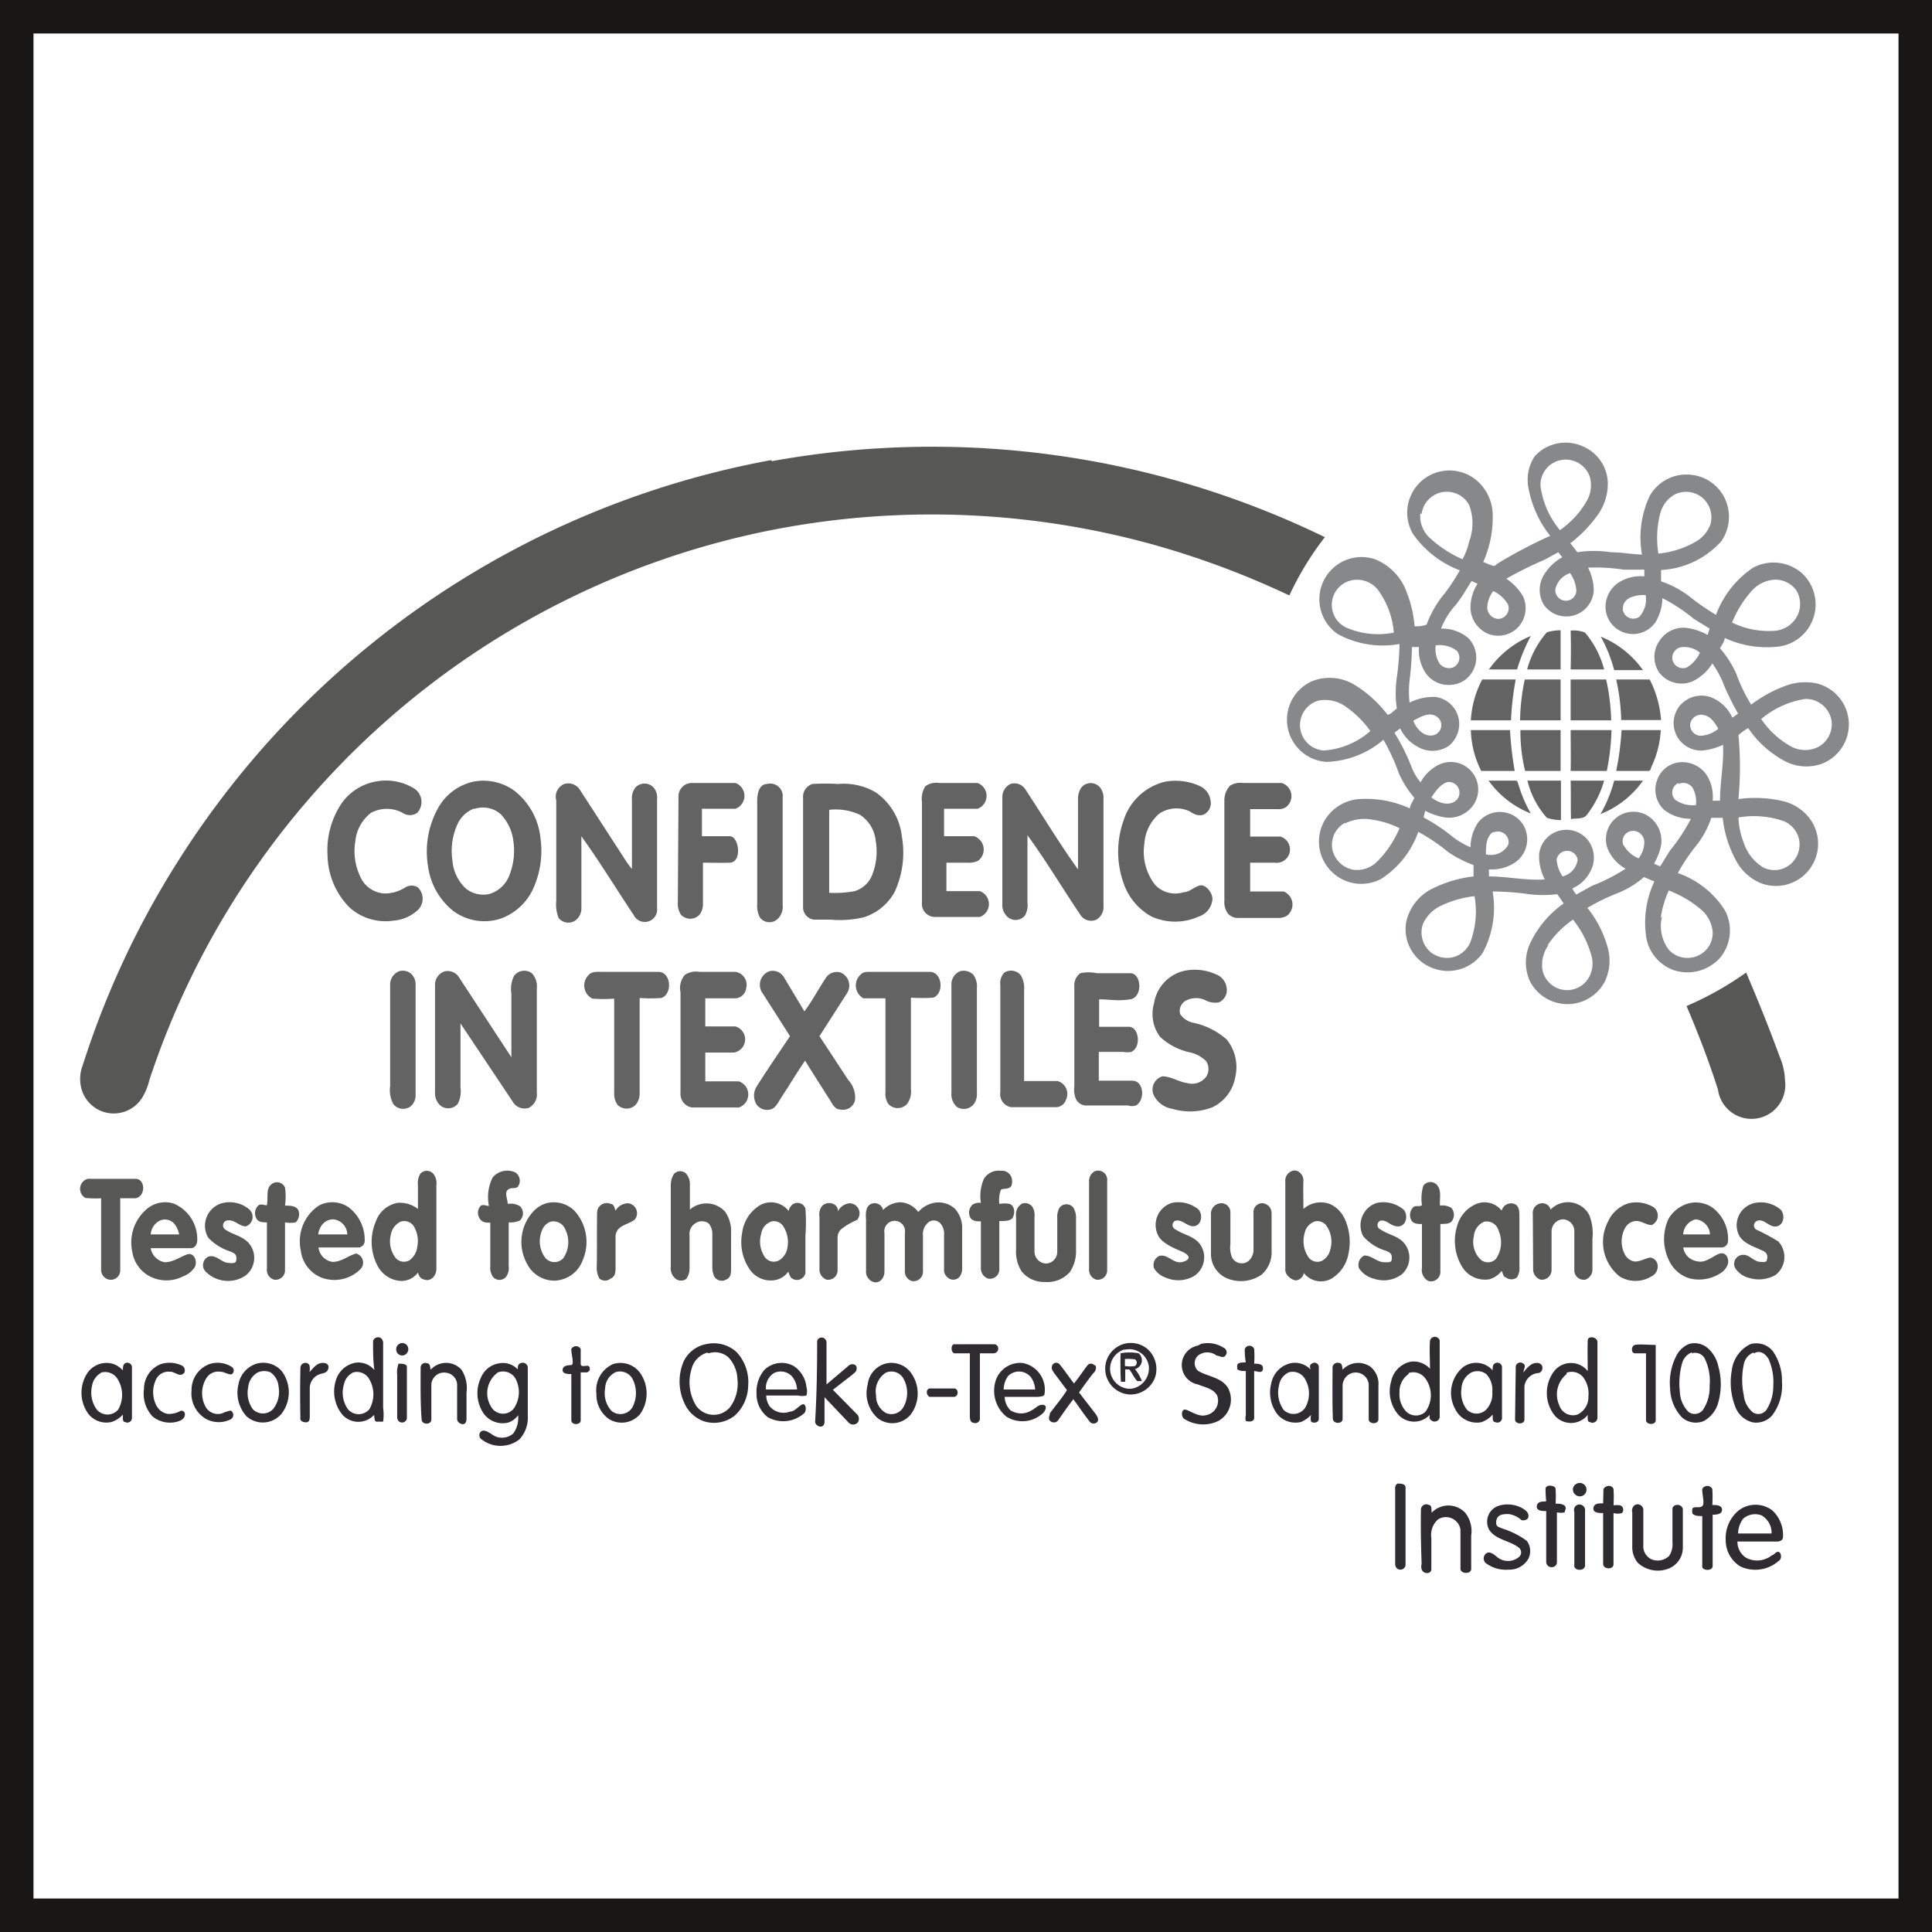 <svg id="Calque_1" data-name="Calque 1" xmlns="http://www.w3.org/2000/svg" viewBox="0 0 57.69 57.69"><rect x="0" y="0" width="57.69" height="57.69" fill="#808080" stroke="none"/><defs><style>.cls-1,.cls-2{fill:#fff}.cls-1{stroke:#181716;stroke-miterlimit:10}.cls-3{fill:#2e2c30}.cls-4{fill:#87888a}.cls-5{fill:#575755}.cls-6{fill:#626362}</style></defs><title>LABELOEKOTEX</title><path class="cls-1" d="M.5.5h56.69v56.69H.5z"/><path class="cls-2" d="M450.57 270.21a1.27 1.27 0 00-.32 1.07 3.21 3.21 0 00.65 1.43 14.45 14.45 0 00-1.56.82s-.08.07-.13.08a2.85 2.85 0 01-.31-.12 3.24 3.24 0 00.28-1.47 1.37 1.37 0 00-.46-.95 1.26 1.26 0 00-1.92 1.58 3 3 0 001.4 1.09 5.34 5.34 0 01-.54.8 3.11 3.11 0 00-.45.82.85.85 0 01-.36.05 3.54 3.54 0 00-.23-1 1.66 1.66 0 00-.95-1 1.26 1.26 0 00-1.12 2.23 2.81 2.81 0 001.85.3 8.26 8.26 0 01-.08 1 3.22 3.22 0 000 .93c-.1.06-.18.16-.28.18a3.59 3.59 0 00-.95-.87 1.43 1.43 0 00-1.3-.13 1.26 1.26 0 00.43 2.41 2.75 2.75 0 001.7-.66 5.93 5.93 0 01.46 1 2.91 2.91 0 00.46.73c0 .11-.09.21-.13.32a3.15 3.15 0 00-1.51-.28 1.31 1.31 0 00-.9.45 1.25 1.25 0 00-.07 1.55 1.26 1.26 0 001.61.39 2.75 2.75 0 001.12-1.41 5.34 5.34 0 01.89.6 3.41 3.41 0 00.76.39v.34a3.73 3.73 0 00-1.22.36 1.46 1.46 0 00-.79 1 1.24 1.24 0 00.66 1.32 1.27 1.27 0 001.62-.39 2.85 2.85 0 00.3-1.84 7.85 7.85 0 011.08.08 3.46 3.46 0 00.85 0c.06.09.13.18.19.28a3 3 0 00-1 1.19 1.34 1.34 0 000 1.14 1.26 1.26 0 002.23 0 1.44 1.44 0 00.09-1 3.25 3.25 0 00-.61-1.2 6.24 6.24 0 01.9-.44 2.79 2.79 0 00.79-.48l.31.13a2.89 2.89 0 00-.23 1.74 1.28 1.28 0 00.78.9 1.31 1.31 0 001.42-.37 1.28 1.28 0 00.14-1.4 2.71 2.71 0 00-1.41-1.12 5.55 5.55 0 01.59-.87 2.77 2.77 0 00.41-.78h.34a3.43 3.43 0 00.39 1.26 1.49 1.49 0 00.72.68 1.26 1.26 0 001.53-1.86 1.4 1.4 0 00-.85-.58 3.66 3.66 0 00-1.32-.06 10.18 10.18 0 000-1.91 1.94 1.94 0 01.29-.21 3.08 3.08 0 001.12 1 1.38 1.38 0 001.07.07 1.26 1.26 0 000-2.52 1.66 1.66 0 00-.91.07 3.92 3.92 0 00-1 .55 4.78 4.78 0 01-.44-.91 3 3 0 00-.49-.77c.05-.1.1-.21.14-.31a3 3 0 001.66.25 1.27 1.27 0 00.64-2.19 1.29 1.29 0 00-1.45-.16A2.92 2.92 0 00456 275a7.25 7.25 0 01-.73-.5 2.89 2.89 0 00-.91-.5v-.34a2.59 2.59 0 001.8-.86 1.28 1.28 0 00.12-1.24 1.25 1.25 0 00-1-.74 1.26 1.26 0 00-1.26.63 2.92 2.92 0 00-.23 1.75c-.31 0-.63 0-.93-.07a3.28 3.28 0 00-1 0l-.21-.27a3.79 3.79 0 00.77-.78 1.6 1.6 0 00.35-1 1.22 1.22 0 00-.72-1.1 1.25 1.25 0 00-1.48.23zm-22.78.15a26.57 26.57 0 00-20.55 18 1.12 1.12 0 00-.06.6 1 1 0 001.84.36 1.83 1.83 0 00.21-.52 24.61 24.61 0 0118.37-16.38 24.77 24.77 0 0111.67.41 25.69 25.69 0 014 1.5 9.09 9.09 0 011.06-1.74 26.81 26.81 0 00-16.51-2.27zM416 279.92a1.6 1.6 0 00-1 .63 2.5 2.5 0 00-.44 1.57 2.27 2.27 0 00.65 1.56 1.6 1.6 0 001.32.4 1.19 1.19 0 00.73-.32.47.47 0 000-.67.35.35 0 00-.38 0 1.14 1.14 0 01-.61.18.84.84 0 01-.68-.4 1.78 1.78 0 01-.2-1.16 1.22 1.22 0 01.47-.85 1 1 0 01.94 0 .38.38 0 00.44 0 .48.48 0 00-.07-.71 1.6 1.6 0 00-1.17-.23zm2.84 0a1.6 1.6 0 00-1.07.81 2.67 2.67 0 00-.29 1.71 2.06 2.06 0 00.74 1.33 1.56 1.56 0 001.43.24 1.7 1.7 0 00.94-.83 2.72 2.72 0 00.25-1.56 2.06 2.06 0 00-.77-1.42 1.57 1.57 0 00-1.19-.27zm20.66 0a1.72 1.72 0 00-1.26 1.16 2.79 2.79 0 000 1.87 1.79 1.79 0 00.84 1 1.71 1.71 0 001.4 0 .59.59 0 00.41-.49c0-.21-.13-.48-.37-.44s-.31.16-.48.2a.83.83 0 01-.86-.22 1.61 1.61 0 01-.32-1.22 1.3 1.3 0 01.44-.9.92.92 0 01.92-.07c.13.06.27.15.42.09a.38.38 0 00.2-.4.56.56 0 00-.35-.46 1.74 1.74 0 00-.95-.11zm-18 0a.41.41 0 00-.24.39v3a1.09 1.09 0 00.07.51.37.37 0 00.58 0 .45.45 0 00.1-.3v-2.02c.53.78 1 1.57 1.56 2.35a.37.37 0 00.7-.21v-3.25a.46.46 0 00-.1-.34.37.37 0 00-.55 0 .52.52 0 00-.1.36v2.07a3.06 3.06 0 01-.21-.29l-1.34-2.07a.41.41 0 00-.38-.12zm6.06 0c-.22 0-.3.29-.29.48v3.08a.73.73 0 00.09.41.36.36 0 00.55 0 .52.52 0 00.12-.4v-3.2a.37.37 0 00-.38-.29zm7.26 0a.44.44 0 00-.24.43v3.2a.48.48 0 00.11.35.36.36 0 00.57 0 .65.65 0 00.07-.39v-2c.53.78 1 1.58 1.57 2.36a.38.38 0 00.49.16.44.44 0 00.21-.42v-3.17a.52.52 0 00-.09-.34.36.36 0 00-.58 0 .61.61 0 00-.09.35v2.08c-.53-.78-1-1.58-1.56-2.37a.39.39 0 00-.37-.16zm-9.91.43v3.16a.62.62 0 00.09.38.38.38 0 00.56 0 .52.52 0 00.1-.34v-1.21h.8c.27 0 .46-.73 0-.79s-.56 0-.83 0v-.82h1a.41.41 0 000-.77h-1.31a.4.4 0 00-.32.43zm4-.4a.4.4 0 00-.24.4v3.25a.37.37 0 00.32.38h.49a3.09 3.09 0 001-.07 1.58 1.58 0 00.93-.77 2.79 2.79 0 00.21-1.64 1.85 1.85 0 00-.78-1.32 1.89 1.89 0 00-1.12-.25 6.6 6.6 0 00-.72.07zm3.36.08a.7.7 0 00-.13.49v3a.39.39 0 00.38.43H434a.41.41 0 000-.77h-1v-.85h.68a.63.63 0 00.33-.06.42.42 0 00-.12-.73h-.9v-.82h1a.41.41 0 000-.77h-1.15a.54.54 0 00-.47.12zm9.1 0a.64.64 0 00-.16.47v3a.58.58 0 00.1.38.39.39 0 00.32.14h1.19a.51.51 0 00.25-.06.42.42 0 00-.09-.73h-1v-.86h.73a.4.4 0 00.17-.78h-.9v-.82h.81a.39.39 0 00.26-.06.41.41 0 00-.05-.71h-1.15a.59.59 0 00-.38.05zm-24.81 5.54a.43.43 0 00-.27.43v3a.88.88 0 00.09.53.37.37 0 00.54.06.45.45 0 00.13-.35V286a.45.45 0 00-.13-.35.39.39 0 00-.26-.06zm1.37 0a.42.42 0 00-.26.42v3.2a.52.52 0 00.11.36.37.37 0 00.57 0 .83.83 0 00.08-.49v-1.91l1.55 2.32a.41.41 0 00.49.2.45.45 0 00.24-.45v-3.12a.57.57 0 00-.15-.45.38.38 0 00-.53.08.88.88 0 00-.08.53v1.9l-1.56-2.38a.4.4 0 00-.39-.18zm9.69 0a.43.43 0 00-.2.64l.81 1.27c-.32.5-.66 1-1 1.51a.51.51 0 000 .53.39.39 0 00.47.13c.14-.08.2-.24.29-.37.23-.35.45-.72.69-1.07.25.41.51.81.77 1.22.06.11.14.23.28.24a.37.37 0 00.44-.27.77.77 0 00-.2-.61l-.86-1.31.82-1.28a.42.42 0 00-.19-.62.39.39 0 00-.44.16c-.22.34-.4.69-.64 1l-.6-1a.39.39 0 00-.34-.15zm5.69 0a.42.42 0 00-.26.43v3.2a.51.51 0 00.16.42.38.38 0 00.49-.06.5.5 0 00.11-.36v-3.1a.6.6 0 00-.11-.41.42.42 0 00-.29-.1zm1.32 0a.46.46 0 00-.17.39v3.2a.39.39 0 00.32.44h1.31a.32.32 0 00.33-.22.4.4 0 00-.25-.56h-1v-2.73a.72.72 0 00-.1-.43.38.38 0 00-.34-.03zm5.37-.05a1.18 1.18 0 00-.9.9 1.14 1.14 0 00.18 1 1.89 1.89 0 00.92.47 1 1 0 01.45.25.42.42 0 010 .48.52.52 0 01-.56.18c-.25 0-.48-.22-.74-.2a.41.41 0 00-.26.56.75.75 0 00.56.41 1.83 1.83 0 001.2-.05 1.24 1.24 0 00.68-.92 1.31 1.31 0 00-.26-1.1 2.18 2.18 0 00-1-.5.62.62 0 01-.39-.26.35.35 0 01.21-.42.65.65 0 01.53 0 .62.62 0 00.42.07.4.4 0 00.23-.42.5.5 0 00-.33-.42 1.52 1.52 0 00-.84.03zm-17.78.12a.44.44 0 00.11.69 4.71 4.71 0 00.65 0v2.81a.56.56 0 00.1.36.38.38 0 00.54 0 .52.52 0 00.12-.34v-2.85a4.75 4.75 0 00.65 0c.34-.12.29-.75-.09-.78h-1.68c-.04.08-.2.06-.3.17zm2.87 0a.6.6 0 00-.15.48v3a.41.41 0 00.34.44h1.4a.41.41 0 000-.78h-1v-.86h.85a.4.4 0 00.05-.78h-.9v-.84h.9a.34.34 0 00.32-.3.39.39 0 00-.32-.49h-1.07a.61.61 0 00-.32.19zm5.25 0a.44.44 0 00.09.7h.66v2.81a.53.53 0 00.09.35.38.38 0 00.55 0 .61.61 0 00.12-.45v-2.73a5 5 0 00.67 0c.33-.13.27-.75-.11-.77h-1.73c-.03.06-.16.05-.24.14zm6.57 0a.44.44 0 00-.21.41v3a.68.68 0 00.05.37.34.34 0 00.33.19h1.23a.37.37 0 00.23 0c.28-.16.24-.7-.11-.74h-1v-.86h.73a.63.63 0 00.24 0c.31-.14.27-.7-.07-.75s-.6 0-.89 0v-.82h.93c.31 0 .39-.73 0-.78s-.66 0-1 0a1.17 1.17 0 00-.37-.01zm18.09 1c.35.82.67 1.65.94 2.5a1 1 0 002-.28 1.93 1.93 0 00-.16-.71c-.28-.85-.62-1.69-1-2.51a9.44 9.44 0 01-1.68.99zm-37.81 5a.54.54 0 00-.08.33v.71a.87.87 0 00-.62-.18.85.85 0 00-.64.56 1.54 1.54 0 00.05 1.31.84.84 0 00.71.46.62.62 0 00.5-.25c0 .11.11.22.24.22s.31-.16.31-.32V292a.45.45 0 00-.09-.34.26.26 0 00-.28-.02zm2.16.11a1.32 1.32 0 00-.14.79h-.25a.31.31 0 000 .41c.07.09.19.08.29.09v1.31a.46.46 0 00.09.32.26.26 0 00.37 0 .44.44 0 00.09-.33v-1.31a.66.66 0 00.34-.06.3.3 0 000-.42.52.52 0 00-.37-.07v-.42c0-.12.21 0 .3-.09a.3.3 0 00-.07-.43.57.57 0 00-.55.21zm5.41-.1a.65.65 0 00-.08.37v2.38a.41.41 0 00.15.37.27.27 0 00.31 0 .54.54 0 00.1-.3v-1a.37.37 0 01.17-.36.35.35 0 01.4 0 .48.48 0 01.11.32v.95a.76.76 0 00.05.3.26.26 0 00.36.11c.12-.06.14-.21.15-.33v-1.07a1 1 0 00-.18-.63.75.75 0 00-1.05-.06v-.75a.48.48 0 00-.1-.31.25.25 0 00-.29.01zm9.26.14a1.29 1.29 0 00-.12.75.34.34 0 00-.26.06.33.33 0 00-.05.39c.07.1.21.09.31.1v1.39a.32.32 0 00.22.32.28.28 0 00.33-.28v-1.44c.14 0 .33 0 .41-.12s.05-.33-.1-.39a.82.82 0 00-.31 0 .9.9 0 01.05-.43c.1 0 .24 0 .31-.11a.39.39 0 000-.26.3.3 0 00-.31-.19.52.52 0 00-.38.21zm3.28-.21a.35.35 0 00-.14.31v2.59a.31.31 0 00.21.32.28.28 0 00.33-.28v-2.67a.27.27 0 00-.3-.27zm5.72.31v2.59c0 .18.15.38.34.32s.17-.13.21-.22a.65.65 0 00.81.18 1.09 1.09 0 00.62-.76 1.65 1.65 0 00-.11-1 .9.9 0 00-.43-.45.78.78 0 00-.81.14v-.84c0-.28-.15-.35-.32-.3a.31.31 0 00-.21.34zm-35.83.47a2.69 2.69 0 00.49 0v2.11a.3.3 0 00.2.31.28.28 0 00.37-.27v-2.15h.46c.27-.06.25-.56 0-.58h-1.43a.31.31 0 00.01.58zm5.51-.41c-.11.18-.05.39-.06.59h-.25a.32.32 0 00-.06.4c.06.11.2.1.31.11v1.39a.3.3 0 00.21.32.28.28 0 00.33-.28v-1.43a.89.89 0 00.32 0 .34.34 0 00.08-.36c-.07-.16-.26-.14-.4-.14a1.94 1.94 0 000-.54.26.26 0 00-.38-.01zm34.44 0a1.34 1.34 0 00-.05.56c-.08 0-.18 0-.25.05a.33.33 0 00-.06.41c.07.1.2.09.31.1v1.31a.37.37 0 00.19.39.28.28 0 00.36-.27v-1.43c.11 0 .24 0 .33-.07a.32.32 0 000-.41.5.5 0 00-.34-.07c0-.2.05-.42-.07-.59a.26.26 0 00-.32.07zm-38.17.77a1.31 1.31 0 00-.34 1.25 1 1 0 00.52.73 1.08 1.08 0 001 0 .69.69 0 00.35-.28c.08-.16-.05-.42-.24-.37s-.41.28-.66.23a.51.51 0 01-.42-.42h1.2c.13 0 .19-.13.19-.24a1.15 1.15 0 00-.7-1.09.85.85 0 00-.8.21zm2.29-.22a.7.7 0 00-.4 1 1.57 1.57 0 00.66.41c.08 0 .2.09.18.2s-.15.16-.25.14-.35-.25-.58-.19a.28.28 0 00-.08.46.94.94 0 001.18.11.67.67 0 00.07-1c-.19-.19-.47-.23-.68-.38a.15.15 0 01.09-.27c.2 0 .34.17.53.18a.3.3 0 00.1-.51.91.91 0 00-.72-.13zm2.9.07a1.28 1.28 0 00-.54 1.35 1 1 0 00.62.82 1.1 1.1 0 001.17-.26.28.28 0 00-.14-.46c-.24.07-.43.3-.7.25a.49.49 0 01-.42-.43h1.2a.2.2 0 00.18-.2 1.22 1.22 0 00-.48-1 .86.86 0 00-.79-.05zm6.83-.08a.86.86 0 00-.42.25 1.34 1.34 0 00-.19 1.57.91.91 0 00.84.5.93.93 0 00.82-.61 1.38 1.38 0 00-.26-1.49.89.89 0 00-.69-.2zm1.48.28v1.56a.67.67 0 00.08.37.26.26 0 00.33 0c.12-.06.14-.21.15-.33v-.91a.34.34 0 01.13-.28c.14-.11.32-.14.45-.25a.3.3 0 00-.2-.48.44.44 0 00-.38.22c0-.08-.05-.18-.14-.2a.29.29 0 00-.32.32zm4.86-.21a1.13 1.13 0 00-.52.83 1.45 1.45 0 00.23 1.09.76.76 0 00.71.32.62.62 0 00.44-.26.58.58 0 00.08.18.26.26 0 00.43-.13v-1.12a5.44 5.44 0 000-.81.25.25 0 00-.39-.12.33.33 0 00-.11.19.67.67 0 00-.77-.15zm1.86 0a.4.4 0 00-.08.32v1.56a.32.32 0 00.21.32.28.28 0 00.33-.28v-.95a.36.36 0 01.09-.26 1.86 1.86 0 01.49-.29.3.3 0 00-.22-.5.44.44 0 00-.35.24c.11-.21-.22-.28-.37-.12zm1.46-.06c-.14.06-.17.24-.17.38v1.56c0 .16.12.35.3.32s.24-.17.25-.32v-1.15a.31.31 0 11.61 0v1.11a.3.3 0 00.2.32.28.28 0 00.34-.28v-1.07a.45.45 0 01.14-.38.26.26 0 01.37 0 .47.47 0 01.12.36v1a.29.29 0 00.09.25.25.25 0 00.37 0 .42.42 0 00.08-.28v-1.15a.85.85 0 00-.21-.6.72.72 0 00-.64-.18.84.84 0 00-.46.27.71.71 0 00-.53-.29.74.74 0 00-.52.23.26.26 0 00-.24-.06zm4.51 0a.37.37 0 00-.18.35v1a1.09 1.09 0 00.17.66.86.86 0 00.69.31.9.9 0 00.75-.3 1.13 1.13 0 00.18-.67V293a.6.6 0 00-.08-.35.26.26 0 00-.41 0 .53.53 0 00-.07.3v1a.35.35 0 01-.33.37.36.36 0 01-.35-.34v-1.06a.48.48 0 00-.06-.29.27.27 0 00-.21-.1zm4.47 0a.69.69 0 00-.43 1c.18.26.51.31.76.47s.08.27-.05.27-.44-.24-.7-.18a.3.3 0 00-.16.37.65.65 0 00.35.28.94.94 0 00.85-.05.67.67 0 00.13-1c-.19-.2-.47-.24-.69-.39a.14.14 0 010-.26c.22-.05.38.17.58.16s.24-.36.1-.5a.94.94 0 00-.64-.16zm1.4 0a.31.31 0 00-.19.31V294a.79.79 0 00.5.74 1.09 1.09 0 001-.11.88.88 0 00.31-.72v-1.11a.3.3 0 00-.25-.31.26.26 0 00-.29.28v1.11a.43.43 0 01-.17.35.33.33 0 01-.47-.12.78.78 0 01-.05-.4v-.95a.27.27 0 00-.29-.23zm4.72 0a.7.7 0 00-.45 1 1.44 1.44 0 00.68.43c.08 0 .19.1.17.2s-.15.15-.24.14-.36-.24-.58-.2a.31.31 0 00-.16.38.74.74 0 00.44.31.9.9 0 00.84-.13.67.67 0 000-1c-.19-.16-.44-.2-.64-.34a.14.14 0 010-.26c.2 0 .35.12.54.17s.3-.36.14-.51a.94.94 0 00-.64-.18zm2.95 0a1 1 0 00-.55.68 1.49 1.49 0 00.17 1.25.8.8 0 00.79.34.72.72 0 00.37-.25c0 .07.05.15.12.19a.27.27 0 00.34 0 .54.54 0 00.07-.33v-1.48c0-.14 0-.32-.15-.38a.29.29 0 00-.38.2.65.65 0 00-.68-.17zm1.71.29v1.64a.32.32 0 00.22.32.29.29 0 00.33-.28v-1.15a.36.36 0 01.33-.37.35.35 0 01.35.36v1.16a.28.28 0 00.33.28.32.32 0 00.21-.32v-.9a1.47 1.47 0 00-.1-.72.72.72 0 00-1.15-.15.25.25 0 00-.27-.19.29.29 0 00-.15.37zm2.86-.32a1 1 0 00-.62.54 1.31 1.31 0 00.36 1.63.91.91 0 00.93 0 .33.33 0 00.2-.31.26.26 0 00-.23-.26c-.15 0-.29.14-.45.12a.39.39 0 01-.3-.21.83.83 0 010-.78.39.39 0 01.38-.22c.15 0 .27.13.42.12a.31.31 0 00.06-.53 1 1 0 00-.65-.05zm1.77 0a1 1 0 00-.58.49 1.44 1.44 0 000 1.2 1 1 0 00.62.57 1.17 1.17 0 00.93-.15.51.51 0 00.23-.29c0-.14-.1-.34-.27-.29s-.41.29-.66.22a.49.49 0 01-.41-.41h1.2a.2.2 0 00.18-.2 1.17 1.17 0 00-.48-1 .87.87 0 00-.66-.08zm2 0a.68.68 0 00-.42 1c.16.25.47.32.72.45a.19.19 0 01.11.21c0 .09-.13.1-.21.11s-.32-.17-.49-.21a.27.27 0 00-.26.39.68.68 0 00.39.29 1 1 0 00.82-.08.68.68 0 00.08-1 6.19 6.19 0 00-.67-.36.15.15 0 01.05-.26c.21-.06.37.15.57.17s.26-.35.12-.5a.91.91 0 00-.75-.16zm-41.22 4.14v.85a.63.63 0 00-.56-.22.75.75 0 00-.6.56 1.09 1.09 0 00.21 1 .64.64 0 00.94 0c0 .07 0 .17.07.2s.13 0 .2 0a1.42 1.42 0 000-.41v-1.9a.21.21 0 00-.05-.17c.02-.04-.16.01-.15.14zm13.26 0v2.29c0 .16.27.16.28 0s0-.49 0-.73l.73.77a.19.19 0 00.25 0 .19.19 0 000-.25l-.73-.74.58-.45c.06-.06.15-.11.13-.21s-.17-.13-.24-.06l-.66.56v-1.27c-.04-.05-.3-.02-.28.14zm18.3 0v.88a.66.66 0 00-.57-.21.75.75 0 00-.59.59 1.07 1.07 0 00.22 1 .64.64 0 00.93 0c0 .06 0 .13.06.17s.26 0 .24-.12v-2.27a.15.15 0 00-.23-.03zm4.71 0v.89a.64.64 0 00-1 0 1.08 1.08 0 000 1.31.64.64 0 001 0c0 .07 0 .18.06.21a.15.15 0 00.23-.14v-2.24c.07-.13-.19-.18-.23-.02zm-35.49.1a.19.19 0 000 .29.18.18 0 00.3-.07.18.18 0 00-.24-.21zm9.2 0a.94.94 0 00-.65.5 1.52 1.52 0 000 1.22 1 1 0 00.6.58 1 1 0 00.92-.17 1.23 1.23 0 00.4-.88 1.32 1.32 0 00-.33-1 1 1 0 00-.88-.24zm12.44 0a.77.77 0 00.19 1.51.78.78 0 00.74-.51.8.8 0 00-.24-.86.77.77 0 00-.63-.13zm2.3 0a.59.59 0 000 1.16c.19.08.45.12.57.32a.44.44 0 01-.34.6c-.23.06-.42-.1-.62-.17s-.16.23 0 .29a1.05 1.05 0 001 .05.73.73 0 00.28-1c-.2-.31-.6-.32-.89-.5a.31.31 0 010-.45.45.45 0 01.56 0c.08 0 .19.12.26 0a.15.15 0 00-.06-.24.87.87 0 00-.7-.05zm14.58 0a.72.72 0 00-.4.33 1.74 1.74 0 00-.2 1 1.3 1.3 0 00.35.86.62.62 0 00.66.11.9.9 0 00.43-.56 2 2 0 000-1.07 1 1 0 00-.3-.53.6.6 0 00-.48-.13zm1.85 0a1 1 0 00-.55.79 2 2 0 00.12 1.11.74.74 0 00.5.43.63.63 0 00.59-.21 1.48 1.48 0 00.29-1 1.54 1.54 0 00-.27-.91.63.63 0 00-.65-.19zm-23.8.26h.49v1.88c0 .08 0 .17.1.19a.14.14 0 00.2-.15V297h.48c.14 0 .12-.28 0-.27h-1.19c-.11-.01-.13.21-.02.27zm20.33 0h.33v2c0 .14.27.15.29 0v-2.23h-.62c-.21 0-.06.26.06.26zm-31.76-.1v.43c0 .15-.28 0-.26.14s.16.12.26.13v1.38c0 .16.27.16.28 0v-1.4h.19s.11-.09.07-.16-.17-.09-.26-.1 0-.29 0-.44a.16.16 0 00-.22.02zm20.11 0a2.06 2.06 0 000 .43c-.08 0-.19 0-.25.06a.38.38 0 000 .15c.07.07.17 0 .25.05v1.32a.35.35 0 000 .17c.09 0 .24 0 .25-.09v-1.4h.24a.15.15 0 000-.16c-.05-.08-.16-.05-.24-.06a3.23 3.23 0 000-.44.15.15 0 00-.19-.03zm-25.27.44a.78.78 0 000 .37v1.27c0 .18.32.15.29 0v-1.52c.01-.16-.14-.16-.23-.12zm27.27 0c-.07 0-.06.12-.08.18a.65.65 0 00-.57-.2.76.76 0 00-.61.61 1.07 1.07 0 00.19.93.71.71 0 00.7.22.9.9 0 00.3-.21.38.38 0 000 .2c.07.06.23 0 .23-.08v-1.53a.13.13 0 00-.1-.12zm-36.58.31a1.07 1.07 0 00.05 1.19.68.68 0 00.69.24.77.77 0 00.34-.22c0 .07 0 .18.06.22a.14.14 0 00.21-.13v-1.48a.14.14 0 00-.21-.14c-.08 0-.06.14-.06.21a.73.73 0 00-.28-.19.69.69 0 00-.74.3zm2.22-.3a.79.79 0 00-.52.74 1 1 0 00.25.82.82.82 0 00.78.15c.09 0 .2-.09.19-.2a.1.1 0 00-.13-.11.71.71 0 01-.38.09.48.48 0 01-.34-.25.87.87 0 010-.8.41.41 0 01.4-.21c.13 0 .24.1.37.08s.08-.21 0-.26a.86.86 0 00-.56-.05zm1.43 0a.82.82 0 00-.55.82.88.88 0 00.45.86.8.8 0 00.72 0 .15.15 0 000-.26 1 1 0 00-.25.08.42.42 0 01-.5-.19.85.85 0 010-.82.42.42 0 01.44-.23c.11 0 .21.09.33.08a.13.13 0 000-.23.78.78 0 00-.56-.11zm1.39 0a.79.79 0 00-.5.61 1.05 1.05 0 00.24.95.73.73 0 001.05-.08 1.05 1.05 0 000-1.27.73.73 0 00-.73-.21zm1.34.12v1.48c0 .12.12.19.22.13s.06-.12.06-.18v-.83a.44.44 0 01.31-.42c.09 0 .22 0 .24-.15s-.09-.21-.2-.18-.25.16-.36.27a.45.45 0 000-.2c0-.13-.24-.08-.21.08zm3.59 0v1.52c0 .16.27.16.29 0v-1.06a.38.38 0 01.44-.34.37.37 0 01.33.38v1c0 .16.27.16.28 0s0-.53 0-.79a1 1 0 00-.15-.68.62.62 0 00-.92 0c0-.06 0-.17-.1-.19a.14.14 0 00-.11.15zm1.8.3a1.08 1.08 0 00.07 1 .7.7 0 00.74.29.59.59 0 00.3-.22.77.77 0 01-.15.55.51.51 0 01-.43.11c-.16 0-.29-.15-.44-.2s-.18.19-.07.26a.92.92 0 001.13 0 .94.94 0 00.25-.69v-1.45a.15.15 0 00-.2-.14c-.09 0-.1.12-.1.19a.61.61 0 00-.56-.18.7.7 0 00-.48.47zm3.95-.41a.85.85 0 00-.54.89.88.88 0 00.37.75.72.72 0 00.93-.14 1.07 1.07 0 000-1.24.73.73 0 00-.7-.27zm4.52.17a1 1 0 00-.26.73.87.87 0 00.34.73.94.94 0 001.07-.11c.1-.07.09-.27-.05-.27s-.22.18-.36.21a.54.54 0 01-.61-.16.6.6 0 01-.1-.32h.95a.55.55 0 00.25 0 .43.43 0 000-.25.85.85 0 00-.38-.63.74.74 0 00-.79.06zm3.57-.17a.73.73 0 00-.5.57 1 1 0 00.29 1 .71.71 0 001-.11 1.05 1.05 0 000-1.24.72.72 0 00-.73-.23zm3.33.5a1 1 0 00.27 1.11.9.9 0 001.1-.11c.08-.06.06-.16 0-.24s-.22.1-.34.16a.59.59 0 01-.64 0 .59.59 0 01-.17-.4h1c.07 0 .17 0 .19-.09a.81.81 0 00-.65-.92.77.77 0 00-.7.48zm1.68-.42c0 .08 0 .14.09.2l.39.52c-.15.24-.34.46-.51.69 0 .06-.07.16 0 .22a.16.16 0 00.24 0c.15-.22.3-.43.46-.64.16.22.31.44.48.66a.15.15 0 00.25 0c0-.09 0-.17-.08-.24l-.48-.62c.15-.21.31-.4.45-.6s.06-.18 0-.22a.13.13 0 00-.19 0c-.14.18-.27.38-.41.55-.15-.19-.28-.39-.43-.57a.13.13 0 00-.2.04zm8.38 0v1.51c0 .15.28.16.29 0v-1a.4.4 0 01.28-.37.39.39 0 01.5.33v1.05c0 .16.28.17.29 0v-1a.66.66 0 00-.24-.57.64.64 0 00-.83.09c0-.07 0-.18-.1-.2a.15.15 0 00-.13.19zm3.89 0a1 1 0 00-.23 1.24.72.72 0 00.77.4.74.74 0 00.35-.23c0 .07 0 .18.07.22a.14.14 0 00.21-.14v-1.47a.14.14 0 00-.21-.14c-.09 0-.06.14-.07.21a.65.65 0 00-.83-.08zm1.58 0V299c0 .15.27.15.28 0v-1a.45.45 0 01.41-.39c.16 0 .18-.28 0-.3s-.33.14-.44.28v-.26a.14.14 0 00-.19.11zm-17.51.86h.74c.14 0 .14-.25 0-.25h-.74c-.05.07-.03.22.06.28zm14 2.59c-.09.05-.07.16-.07.24v2.22c0 .18.34.14.31 0v-2.3c.04-.14-.11-.17-.2-.13zm5.34 0a.19.19 0 00-.05.3.2.2 0 10.05-.3zm-.92.15a3.85 3.85 0 000 .48c-.1 0-.28 0-.28.14s.17.15.28.15v1.53c0 .17.34.14.32 0v-1.49a.58.58 0 00.23 0c.07 0 .05-.13 0-.2s-.18 0-.27-.06a3.23 3.23 0 000-.44c.06-.18-.2-.22-.24-.07zm1.73 0v.48c-.11 0-.29 0-.29.14s.18.15.29.15v1.53c0 .16.3.16.31 0v-1.53a.44.44 0 00.25 0 .14.14 0 00-.05-.23.68.68 0 00-.2 0 4 4 0 000-.49c-.03-.15-.21-.06-.27-.01zm2.95 0v.48c0 .16-.21 0-.28.06a.29.29 0 000 .16c.07.09.19.06.29.07v1.49c0 .18.28.21.31 0v-1.53c.11 0 .3 0 .28-.15s-.18-.13-.29-.14a3.85 3.85 0 000-.48.17.17 0 00-.27.08zm-8.4.62v1.56a.3.3 0 000 .16c.06.12.28.1.29 0v-.94a.61.61 0 01.2-.55.44.44 0 01.67.3v1.18c0 .16.29.17.32 0v-1a.88.88 0 00-.18-.68.69.69 0 00-1 0c0-.08 0-.19-.08-.23a.16.16 0 00-.18.24zm4.69-.15a.16.16 0 00-.11.19v1.6c0 .19.32.21.32 0v-1.62a.17.17 0 00-.17-.13zm-2.39 0a.5.5 0 00-.32.7c.21.29.61.3.88.52a.18.18 0 010 .27.51.51 0 01-.66 0c-.11-.05-.23-.19-.34-.09a.19.19 0 000 .27 1 1 0 00.69.2.65.65 0 00.59-.33.51.51 0 00-.05-.53 2.45 2.45 0 00-.74-.37c-.08-.05-.19-.12-.17-.23s.23-.22.37-.2a.71.71 0 01.38.18c.08 0 .22 0 .21-.11s-.08-.18-.16-.23a.9.9 0 00-.64.03zm4.09 0a.2.2 0 00-.07.18v1a.75.75 0 00.16.5.88.88 0 00.92.18.67.67 0 00.43-.63v-1.15c0-.16-.3-.15-.31 0v1a.62.62 0 01-.1.4.49.49 0 01-.53.1.43.43 0 01-.24-.42v-1.07a.17.17 0 00-.22-.04zm3.1.16a1.07 1.07 0 00-.34.88.92.92 0 00.43.79 1.05 1.05 0 001.15-.16c.08-.06.09-.24 0-.27s-.14.06-.2.1a.7.7 0 01-.78.07.57.57 0 01-.25-.48h1.19c.08 0 .17 0 .17-.13a1 1 0 00-.32-.8.83.83 0 00-1.01.05z" transform="translate(-404.74 -256.59)"/><path class="cls-2" d="M450.74 271.11a.75.75 0 01.6-.78.76.76 0 01.87.49.94.94 0 01-.09.73 2.67 2.67 0 01-.8.87 2.59 2.59 0 01-.58-1.31zM447.15 271.93a.76.76 0 011.42-.26 1.57 1.57 0 010 1.09 2 2 0 01-.2.53 3.55 3.55 0 01-1-.66.88.88 0 01-.22-.7zM454.72 271.37a.76.76 0 01.85.08.77.77 0 01.24.81 1 1 0 01-.46.52 2.78 2.78 0 01-1.09.34 2.93 2.93 0 01.05-1.18.93.93 0 01.41-.57zM450.87 273.3l.34-.19.12.15a1.47 1.47 0 00-.55.53.86.86 0 000 .89.82.82 0 001.49-.45 1.54 1.54 0 00-.17-.66 5.39 5.39 0 011.06.06h.62v.2a1.22 1.22 0 00-.79.2.87.87 0 00-.36.83.82.82 0 001.49.33 1.46 1.46 0 00.2-.71 5.27 5.27 0 01.94.62l.47.29-.06.19a1.75 1.75 0 00-.62-.21.85.85 0 00-.82.39.83.83 0 000 .95.84.84 0 001 .25 1.41 1.41 0 00.58-.53 2.76 2.76 0 01.36.68 9 9 0 00.41.82l-.17.12a1.19 1.19 0 00-.64-.61.85.85 0 00-.92.24.82.82 0 00.67 1.35 1.92 1.92 0 00.61-.17c0 .56-.13 1.11-.09 1.67h-.22a1.21 1.21 0 00-.18-.77.88.88 0 00-.87-.37.8.8 0 00-.61.53.82.82 0 00.22.89 1.31 1.31 0 00.79.26 5.33 5.33 0 01-.61.93c-.11.16-.2.33-.31.49l-.18-.08a1.84 1.84 0 00.21-.55.88.88 0 00-.45-.91.82.82 0 00-1.15 1 1.23 1.23 0 00.54.61 5.4 5.4 0 01-1 .51l-.47.26a.71.71 0 01-.12-.18 1.11 1.11 0 00.61-.68.86.86 0 00-.1-.7.82.82 0 00-1.5.34 1.47 1.47 0 00.17.77c-.56 0-1.11-.13-1.67-.09v-.21a1.26 1.26 0 00.8-.22.84.84 0 00.33-.82.79.79 0 00-.54-.63.82.82 0 00-.92.28 1.36 1.36 0 00-.22.73 2.54 2.54 0 01-.53-.31 5.49 5.49 0 00-.87-.58 1.46 1.46 0 01.05-.2 1.85 1.85 0 00.6.2.88.88 0 00.86-.41.82.82 0 00-1-1.19 1.23 1.23 0 00-.6.55 1.55 1.55 0 01-.28-.48 6.32 6.32 0 00-.5-1l.17-.13a1.2 1.2 0 00.49.53.88.88 0 00.95 0 .84.84 0 00.32-.72.82.82 0 00-.71-.75 1.6 1.6 0 00-.77.17 2.92 2.92 0 010-.66 8.74 8.74 0 00.07-1h.21a1.24 1.24 0 00.21.79.83.83 0 00.74.34.79.79 0 00.65-.4.83.83 0 00-.13-1 1.21 1.21 0 00-.81-.28 2.24 2.24 0 01.45-.72c.17-.22.31-.46.46-.7l.18.08a1.33 1.33 0 00-.21.75.87.87 0 00.56.76.83.83 0 00.87-.22.84.84 0 00.13-.93 1.7 1.7 0 00-.49-.51 11.18 11.18 0 011.21-.6zm.06 2.17a2.81 2.81 0 00-.58 1.11h1v-1.17a1.51 1.51 0 00-.42.06zm.71-.05v1.16h1a2.82 2.82 0 00-.57-1.1.9.9 0 00-.43-.06zm-2.44 1.16h.8a5.63 5.63 0 01.41-1 2.88 2.88 0 00-1.21 1zm3.34-1a4.39 4.39 0 01.4 1h.86a2.89 2.89 0 00-1.26-.98zm-3.88 2.5h1.17a8.29 8.29 0 01.14-1.22h-1a2.94 2.94 0 00-.31 1.24zm1.61-1.22a6.25 6.25 0 00-.14 1.22h1.21v-1.22zm1.37 1.22h1.22a6.26 6.26 0 00-.15-1.22h-1.06c-.02.42 0 .83-.01 1.24zm1.38-1.22a6.24 6.24 0 01.13 1.22h1.19a3.17 3.17 0 00-.34-1.21c-.32 0-.65.02-1 .01zm-4.36 1.51a2.86 2.86 0 00.34 1.22h1a9.9 9.9 0 01-.14-1.22zm1.48 0a5 5 0 00.14 1.22h1.06v-1.22zm1.5 0v1.22h1.08a7.12 7.12 0 00.14-1.22zm1.52 0a8.29 8.29 0 01-.14 1.22h.92c.06 0 .07-.06.1-.1a2.86 2.86 0 00.29-1.12zm-4 1.51a2.83 2.83 0 001.26 1 3.93 3.93 0 01-.37-.87s0-.13-.08-.11zm1.16 0a2.58 2.58 0 00.58 1.11 1.48 1.48 0 00.42.07v-1.18zm1.29 0v1.18c.16 0 .38 0 .49-.15a3 3 0 00.5-1zm1.3 0a4.06 4.06 0 01-.41 1 2.83 2.83 0 001.27-1z" transform="translate(-404.74 -256.59)"/><path class="cls-2" d="M451.6 273.71a1 1 0 01.19.53.31.31 0 01-.38.29.31.31 0 01-.24-.37.67.67 0 01.43-.45zM445.05 273.93a.8.8 0 01.81.24 2.48 2.48 0 01.5 1.31 2.39 2.39 0 01-1.42-.15.75.75 0 01.11-1.4zM457.05 274.23a1 1 0 01.62-.33.77.77 0 01.67.32.79.79 0 010 .81.84.84 0 01-.59.39 2.47 2.47 0 01-1.33-.24 3.22 3.22 0 01.63-.95zM449.15 274.76a.82.82 0 01.18-.52 1 1 0 01.44.4.32.32 0 01-.31.43.35.35 0 01-.31-.31zM453.43 274.43a1 1 0 01.45-.07.78.78 0 01-.19.65.32.32 0 01-.49-.2.36.36 0 01.23-.38zM447.61 275.86a.87.87 0 01.63.16.32.32 0 01-.11.5.36.36 0 01-.4-.11.82.82 0 01-.12-.55zM454.68 276.29a.32.32 0 01.24-.37.71.71 0 01.58.16 1 1 0 01-.39.44.32.32 0 01-.43-.23zM444.11 277.51a1.05 1.05 0 01.84.2 3 3 0 01.71.71 2.37 2.37 0 01-1.38.58.76.76 0 01-.17-1.49zM457.33 278.06a2.66 2.66 0 011.32-.58.78.78 0 01.78.65.77.77 0 01-.41.79.88.88 0 01-.76 0 2.59 2.59 0 01-.93-.86zM446.94 278.11c.21-.1.47-.27.69-.13a.31.31 0 01-.07.56c-.29.08-.56-.19-.62-.43zM455.21 278.21a.33.33 0 01.4-.27c.22 0 .34.24.44.41a.89.89 0 01-.52.21.32.32 0 01-.32-.35zM447.48 280.4c.13-.18.26-.42.5-.46a.32.32 0 01.27.52c-.25.23-.56.11-.77-.06zM454.86 280a.34.34 0 01.42.14.84.84 0 01.1.52.9.9 0 01-.62-.16.31.31 0 01.1-.5zM418.92 280.74a.8.8 0 01.82.17 1.41 1.41 0 01.37.8 2 2 0 01-.15 1.09.93.93 0 01-.55.48.83.83 0 01-.71-.15 1.27 1.27 0 01-.41-.84 1.94 1.94 0 01.15-1.09.9.9 0 01.48-.46zM429.51 280.77a1.73 1.73 0 01.93.11 1.06 1.06 0 01.47.78 1.91 1.91 0 01-.1 1 .82.82 0 01-.53.5 3.21 3.21 0 01-.76.05c-.02-.79 0-1.62-.01-2.44zM456.65 281a2.69 2.69 0 011.35.14.76.76 0 01.46.54.78.78 0 01-.25.74.74.74 0 01-.84.09 1.37 1.37 0 01-.57-.75 2.23 2.23 0 01-.15-.76zM444.9 281.18a1.28 1.28 0 01.84-.11 2.61 2.61 0 01.79.25 3.11 3.11 0 01-.67 1 .86.86 0 01-.72.24.79.79 0 01-.61-.58.75.75 0 01.37-.8zM449.33 281.45a.32.32 0 01.45.38.59.59 0 01-.67.29c0-.23 0-.53.22-.67zM453.22 281.84a.31.31 0 01.3-.42.34.34 0 01.32.33.81.81 0 01-.17.49.88.88 0 01-.45-.4zM451.18 282.23a.32.32 0 01.63 0 .6.6 0 01-.45.5 1 1 0 01-.18-.5zM454.33 284a3 3 0 01.24-.77 3.3 3.3 0 011 .6 1 1 0 01.31.62.74.74 0 01-.47.74.76.76 0 01-.84-.19 1.18 1.18 0 01-.24-1zM447.74 283.65a3.12 3.12 0 011-.28 2.63 2.63 0 01-.12 1.36.77.77 0 01-.55.47.79.79 0 01-.63-.15.77.77 0 01-.24-.85 1.09 1.09 0 01.54-.55zM450.94 284.83a2.93 2.93 0 01.73-.76 3 3 0 01.56 1.11.86.86 0 01-.07.59.75.75 0 01-1.4-.19 1 1 0 01.18-.75zM409.49 293.05a.37.37 0 01.47.1.74.74 0 01.13.3h-.85a.5.5 0 01.25-.4zM414.24 293.45c0-.22.18-.46.43-.45a.46.46 0 01.42.45zM455 293.45a.49.49 0 01.42-.45.47.47 0 01.43.45zM416.7 293.07a.34.34 0 01.41.16.86.86 0 01.09.59.57.57 0 01-.23.4.33.33 0 01-.41-.06.81.81 0 01-.15-.7.53.53 0 01.29-.39zM421.18 293.07a.38.38 0 01.44.21.85.85 0 01-.06.86.36.36 0 01-.53 0 .83.83 0 01-.11-.82.44.44 0 01.26-.25zM427.79 293.06a.33.33 0 01.34.15.87.87 0 01.12.65.53.53 0 01-.24.36.33.33 0 01-.43-.09.82.82 0 01-.11-.7.45.45 0 01.32-.37zM444 293.06a.34.34 0 01.33.12.83.83 0 01.12.73.49.49 0 01-.25.33.33.33 0 01-.4-.11.86.86 0 01-.11-.73.46.46 0 01.31-.34zM449.06 293.07a.37.37 0 01.43.23.87.87 0 01-.08.84.33.33 0 01-.48 0 .74.74 0 01-.18-.68.51.51 0 01.31-.39zM438.34 296.89a.59.59 0 01.74.47.61.61 0 01-.55.7.6.6 0 01-.19-1.17zm-.14.14v.87h.13v-.37h.12c.09.11.14.25.24.35h.14a1.47 1.47 0 00-.21-.36.27.27 0 00.11-.47 1.41 1.41 0 00-.53-.05zM425.9 297a.6.6 0 01.59.14 1 1 0 01.27.65 1.18 1.18 0 01-.23.85.64.64 0 01-1-.05 1.33 1.33 0 01-.14-1.1.67.67 0 01.51-.49zM455.26 297a.33.33 0 01.37.16 1.53 1.53 0 01.16.84 1.21 1.21 0 01-.2.72.31.31 0 01-.43.06.9.9 0 01-.26-.61 2.23 2.23 0 01.07-.85.49.49 0 01.29-.32zM457.12 297c.16-.08.33 0 .41.19a1.69 1.69 0 01.14.81 1.29 1.29 0 01-.18.67.3.3 0 01-.42.12.75.75 0 01-.28-.52 2.2 2.2 0 010-.92.47.47 0 01.33-.35z" transform="translate(-404.74 -256.59)"/><path class="cls-2" d="M438.33 297.17a1.51 1.51 0 01.3 0 .12.12 0 010 .2 1 1 0 01-.3 0c.01-.04 0-.12 0-.2zM407.78 297.57a.44.44 0 01.53.19.89.89 0 010 .88.42.42 0 01-.64 0 .87.87 0 01-.14-.72.55.55 0 01.25-.35zM412.42 297.58a.47.47 0 01.4 0 .58.58 0 01.24.44.82.82 0 01-.17.66.42.42 0 01-.6 0 .83.83 0 01-.14-.65.57.57 0 01.27-.45zM415.29 297.57a.42.42 0 01.52.2.89.89 0 010 .89.42.42 0 01-.64 0 .85.85 0 01-.12-.74.5.5 0 01.24-.35zM419.61 297.57a.43.43 0 01.52.19.86.86 0 01-.05.9.41.41 0 01-.69-.08.76.76 0 01.22-1.01zM423.13 297.56a.43.43 0 01.5.19.92.92 0 010 .87.42.42 0 01-.62.1.79.79 0 01-.19-.68.55.55 0 01.31-.48zM427.85 297.59a.46.46 0 01.54.09.67.67 0 01.15.39h-.93a.53.53 0 01.24-.48zM431.19 297.58a.41.41 0 01.53.18.87.87 0 010 .84.41.41 0 01-.53.18.58.58 0 01-.29-.52.66.66 0 01.29-.68zM434.84 297.68a.46.46 0 01.68 0 .69.69 0 01.13.37h-.94a.71.71 0 01.13-.37zM443.22 297.57a.42.42 0 01.52.2.85.85 0 010 .86.42.42 0 01-.64.06.88.88 0 01-.14-.72.51.51 0 01.26-.4zM446.8 297.59a.44.44 0 01.48.06.84.84 0 010 1 .42.42 0 01-.56 0 .74.74 0 01-.21-.58.63.63 0 01.29-.48zM448.68 297.57a.44.44 0 01.44.08.68.68 0 01.18.53.69.69 0 01-.18.53.41.41 0 01-.58 0 .83.83 0 01-.16-.63.57.57 0 01.3-.51zM451.52 297.58a.44.44 0 01.49.09.81.81 0 01.16.58.57.57 0 01-.33.54.43.43 0 01-.54-.28.78.78 0 01.22-.93zM456.79 301.94a.54.54 0 01.59-.1.6.6 0 01.3.54h-1a.75.75 0 01.11-.44z" transform="translate(-404.74 -256.59)"/><path class="cls-3" d="M415.88 296.66c0-.13.17-.18.25-.1a.21.21 0 01.05.17v1.9a1.42 1.42 0 010 .41h-.2c-.06 0-.06-.13-.07-.2a.64.64 0 01-.94 0 1.09 1.09 0 01-.21-1 .75.75 0 01.6-.56.63.63 0 01.56.22c-.04-.27-.04-.56-.04-.84zm-.59.91a.5.5 0 00-.28.36.85.85 0 00.12.74.42.42 0 00.64 0 .89.89 0 000-.89.42.42 0 00-.48-.21zM429.14 296.66c0-.16.24-.19.28 0v1.27l.66-.56c.07-.07.23-.06.24.06s-.07.15-.13.21l-.58.45.73.74a.19.19 0 010 .25.19.19 0 01-.25 0l-.73-.77v.73c0 .24-.28.15-.28 0 .05-.85.06-1.62.06-2.38zM447.44 296.62a.15.15 0 01.29 0v2.27c0 .12-.14.19-.24.12s-.05-.11-.06-.17a.64.64 0 01-.93 0 1.07 1.07 0 01-.22-1 .75.75 0 01.59-.59.66.66 0 01.57.21c0-.26-.02-.55 0-.84zm-.64 1a.63.63 0 00-.27.55.74.74 0 00.21.58.42.42 0 00.56 0 .84.84 0 000-1 .44.44 0 00-.5-.16zM452.15 296.62c0-.16.3-.11.29.05v2.24a.15.15 0 01-.23.14c-.08 0-.06-.14-.06-.21a.64.64 0 01-1 0 1.08 1.08 0 010-1.31.64.64 0 011 0c0-.32-.01-.61 0-.91zm-.63 1a.78.78 0 00-.22.93.43.43 0 00.54.28.57.57 0 00.33-.54.81.81 0 00-.16-.58.44.44 0 00-.49-.13zM416.66 296.72a.18.18 0 01.26.22.18.18 0 01-.3.07.19.19 0 01.04-.29zM425.86 296.72a1 1 0 01.89.26 1.32 1.32 0 01.33 1 1.23 1.23 0 01-.4.88 1 1 0 01-.92.17 1 1 0 01-.6-.58 1.52 1.52 0 010-1.22.94.94 0 01.7-.51zm0 .26a.67.67 0 00-.47.49 1.33 1.33 0 00.14 1.1.64.64 0 001 .05 1.18 1.18 0 00.23-.85 1 1 0 00-.27-.65.6.6 0 00-.59-.12zM438.3 296.72a.77.77 0 01.69.14.8.8 0 01.24.86.78.78 0 01-.74.51.77.77 0 01-.19-1.51zm0 .17a.6.6 0 00.19 1.17.61.61 0 00.55-.7.59.59 0 00-.7-.47zM440.6 296.72a.87.87 0 01.67.11.15.15 0 01.06.24c-.07.09-.18 0-.26 0a.45.45 0 00-.56 0 .31.31 0 000 .45c.29.18.69.19.89.5a.73.73 0 01-.28 1 1.05 1.05 0 01-1-.05c-.12-.06-.11-.29 0-.29s.39.23.62.17a.44.44 0 00.34-.6c-.12-.2-.38-.24-.57-.32a.59.59 0 010-1.16zM455.18 296.72a.6.6 0 01.57.14 1 1 0 01.3.53 2 2 0 010 1.07.9.9 0 01-.43.56.62.62 0 01-.66-.11 1.3 1.3 0 01-.35-.86 1.74 1.74 0 01.2-1 .72.72 0 01.37-.33zm.08.25a.49.49 0 00-.29.32 2.23 2.23 0 00-.07.85.9.9 0 00.26.61.31.31 0 00.43-.06 1.21 1.21 0 00.2-.72 1.53 1.53 0 00-.16-.84.33.33 0 00-.37-.13zM457 296.73a.63.63 0 01.68.21 1.54 1.54 0 01.27.91 1.48 1.48 0 01-.29 1 .63.63 0 01-.59.21.74.74 0 01-.5-.43 2 2 0 01-.12-1.11 1 1 0 01.55-.79zm.09.25a.47.47 0 00-.28.35 2.2 2.2 0 000 .92.75.75 0 00.28.52.3.3 0 00.42-.12 1.29 1.29 0 00.18-.67 1.69 1.69 0 00-.14-.81c-.1-.17-.27-.27-.43-.17zM433.23 297c-.11-.05-.09-.27 0-.27h1.19c.16 0 .18.24 0 .27H434v1.92a.14.14 0 01-.2.15c-.08 0-.1-.11-.1-.19V297zM453.56 297c-.12 0-.12-.22 0-.25s.41 0 .62 0V299c0 .15-.28.14-.29 0v-2zM421.8 296.87a.16.16 0 01.28 0v.44c0 .15.23 0 .26.1s0 .12-.07.16h-.19V299c0 .15-.28.15-.28 0v-1.38c-.1 0-.27 0-.26-.13s.16-.13.26-.14-.01-.35 0-.48zM441.91 296.87a.15.15 0 01.28 0 3.23 3.23 0 010 .44c.08 0 .19 0 .24.06a.15.15 0 010 .16c-.06.06-.16 0-.24 0v1.4c0 .12-.16.12-.25.09a.35.35 0 010-.17v-1.32c-.08 0-.18 0-.25-.05a.38.38 0 010-.15c.06-.07.17-.05.25-.06a2.06 2.06 0 01-.03-.4z" transform="translate(-404.74 -256.59)"/><path class="cls-3" d="M438.2 297a1.41 1.41 0 01.54 0 .27.27 0 01-.11.47 1.47 1.47 0 01.21.36h-.14c-.1-.1-.15-.24-.24-.35h-.12v.37h-.13q-.02-.38-.01-.85zm.13.14v.24a1 1 0 00.3 0 .12.12 0 000-.2 1.51 1.51 0 00-.3-.01zM416.64 297.31c.09 0 .24 0 .25.09v1.52c0 .18-.27.21-.29 0v-1.27a.78.78 0 01.04-.34zM443.91 297.31a.13.13 0 01.21.12v1.53c0 .11-.16.14-.23.08a.38.38 0 010-.2.9.9 0 01-.3.21.71.71 0 01-.7-.22 1.07 1.07 0 01-.19-.93.76.76 0 01.61-.61.65.65 0 01.57.2c-.03-.06-.04-.15.03-.18zm-.69.26a.51.51 0 00-.29.4.88.88 0 00.14.72.42.42 0 00.64-.06.85.85 0 000-.86.42.42 0 00-.49-.2zM407.33 297.62a.69.69 0 01.8-.3.73.73 0 01.28.19c0-.07 0-.17.06-.21a.14.14 0 01.21.14v1.48a.14.14 0 01-.21.13c-.08 0-.06-.15-.06-.22a.77.77 0 01-.34.22.68.68 0 01-.69-.24 1.07 1.07 0 01-.05-1.19zm.45-.05a.55.55 0 00-.29.39.87.87 0 00.14.72.42.42 0 00.64 0 .89.89 0 000-.88.44.44 0 00-.49-.23zM409.55 297.32a.86.86 0 01.63.05c.09.05.12.21 0 .26s-.24-.09-.37-.08a.41.41 0 00-.4.21.87.87 0 000 .8.48.48 0 00.34.25.71.71 0 00.38-.09.1.1 0 01.13.11c0 .11-.1.17-.19.2a.82.82 0 01-.78-.15 1 1 0 01-.25-.82.79.79 0 01.51-.74zM411 297.32a.78.78 0 01.65.08.13.13 0 010 .23c-.12 0-.22-.08-.33-.08a.42.42 0 00-.44.23.85.85 0 000 .82.42.42 0 00.5.19 1 1 0 01.25-.08.15.15 0 010 .26.8.8 0 01-.72 0 .88.88 0 01-.45-.86.82.82 0 01.54-.79zM412.37 297.32a.73.73 0 01.78.21 1.05 1.05 0 010 1.27.73.73 0 01-1.05.08 1.05 1.05 0 01-.24-.95.79.79 0 01.51-.61zm.05.26a.57.57 0 00-.27.44.83.83 0 00.14.65.42.42 0 00.6 0 .82.82 0 00.17-.66.58.58 0 00-.24-.44.47.47 0 00-.4.01zM413.71 297.44c0-.16.21-.21.27-.08a.45.45 0 010 .2c.11-.11.2-.25.36-.27s.24.06.2.18-.15.12-.24.15a.44.44 0 00-.31.42v.83c0 .06 0 .15-.06.18s-.25 0-.22-.13c-.01-.5-.01-.99 0-1.48zM417.3 297.43a.14.14 0 01.2-.13c.09 0 .08.13.1.19a.62.62 0 01.92 0 1 1 0 01.15.68v.79c0 .26-.28.15-.28 0v-1a.37.37 0 00-.33-.38.38.38 0 00-.44.34v1.06c0 .16-.28.16-.29 0-.04-.53-.03-1.04-.03-1.55zM419.1 297.73a.7.7 0 01.54-.43.61.61 0 01.56.18c0-.07 0-.17.1-.19a.15.15 0 01.2.14v1.45a.94.94 0 01-.25.69.92.92 0 01-1.13 0c-.11-.07-.08-.27.07-.26s.28.18.44.2a.51.51 0 00.43-.11.77.77 0 00.15-.55.59.59 0 01-.3.22.7.7 0 01-.74-.29 1.08 1.08 0 01-.07-1.05zm.51-.16a.76.76 0 00-.22 1 .41.41 0 00.69.08.86.86 0 00.05-.9.43.43 0 00-.52-.18zM423.05 297.32a.73.73 0 01.8.26 1.07 1.07 0 010 1.24.72.72 0 01-.93.14.88.88 0 01-.37-.75.85.85 0 01.5-.89zm.08.24a.55.55 0 00-.32.48.79.79 0 00.19.68.42.42 0 00.62-.1.92.92 0 000-.87.43.43 0 00-.49-.19zM427.57 297.49a.74.74 0 01.87-.11.85.85 0 01.38.63.43.43 0 010 .25.55.55 0 01-.25 0h-.95a.6.6 0 00.1.32.54.54 0 00.61.16c.14 0 .24-.15.36-.21s.15.2.05.27a.94.94 0 01-1.07.11.87.87 0 01-.34-.73 1 1 0 01.24-.69zm.28.1a.53.53 0 00-.24.49h.93a.67.67 0 00-.15-.39.46.46 0 00-.54-.1zM431.14 297.32a.72.72 0 01.8.26 1.05 1.05 0 010 1.24.71.71 0 01-1 .11 1 1 0 01-.29-1 .73.73 0 01.49-.61zm.05.26a.66.66 0 00-.29.68.58.58 0 00.29.52.41.41 0 00.53-.18.87.87 0 000-.84.41.41 0 00-.53-.18zM434.47 297.82a.77.77 0 01.81-.53.81.81 0 01.65.92c0 .08-.12.08-.19.09h-1a.59.59 0 00.17.4.59.59 0 00.64 0c.12-.06.2-.18.34-.16s.06.18 0 .24a.9.9 0 01-1.1.11 1 1 0 01-.32-1.07zm.37-.14a.71.71 0 00-.13.4h.94a.69.69 0 00-.13-.37.46.46 0 00-.68-.03zM436.15 297.4a.13.13 0 01.23-.07c.15.18.28.38.43.57.14-.17.27-.37.41-.55a.13.13 0 01.19 0c.08 0 .07.15 0 .22s-.3.39-.45.6l.48.62c.05.07.11.15.08.24a.15.15 0 01-.25 0c-.17-.22-.32-.44-.48-.66-.16.21-.31.42-.46.64a.16.16 0 01-.24 0c-.06-.06 0-.16 0-.22.17-.23.36-.45.51-.69l-.39-.52c-.02-.04-.08-.1-.06-.18zM444.53 297.44a.15.15 0 01.2-.15c.09 0 .09.13.1.2a.64.64 0 01.83-.09.66.66 0 01.24.57v1c0 .16-.29.15-.29 0v-1.05a.39.39 0 00-.5-.33.4.4 0 00-.28.37v1c0 .16-.28.15-.29 0-.02-.51-.01-1.02-.01-1.52zM448.42 297.42a.65.65 0 01.89.09c0-.07 0-.18.07-.21a.14.14 0 01.21.14v1.47a.14.14 0 01-.21.14c-.09 0-.06-.15-.07-.22a.74.74 0 01-.35.23.72.72 0 01-.77-.4 1 1 0 01.23-1.24zm.26.15a.57.57 0 00-.3.48.83.83 0 00.16.63.41.41 0 00.58 0 .69.69 0 00.18-.53.68.68 0 00-.18-.53.44.44 0 00-.44-.05zM450 297.44a.14.14 0 01.23-.13c.09.05 0 .18 0 .26.11-.14.25-.31.44-.28s.15.29 0 .3a.45.45 0 00-.41.39v1c0 .15-.27.15-.28 0zM432.49 298.3c-.09-.06-.11-.21 0-.25h.74c.14 0 .14.24 0 .25zM446.47 300.89c.09 0 .24 0 .24.12v2.3c0 .18-.28.22-.31 0v-2.22c0-.04-.02-.15.07-.2zM451.81 300.9a.2.2 0 11-.05.3.19.19 0 01.05-.3zM450.89 301.05c0-.15.3-.11.3 0a3.23 3.23 0 010 .44c.09 0 .2 0 .27.06s0 .16 0 .2a.58.58 0 01-.23 0v1.49c0 .18-.29.21-.32 0v-1.53c-.11 0-.3 0-.28-.15s.18-.13.28-.14a3.85 3.85 0 01-.02-.37zM452.62 301.05c.06-.1.24-.14.3 0a4 4 0 010 .49.68.68 0 01.2 0 .14.14 0 01.05.23.44.44 0 01-.25 0v1.53c0 .16-.29.16-.31 0v-1.53c-.11 0-.31 0-.29-.15s.18-.14.29-.14zM455.57 301.05a.17.17 0 01.3 0 3.85 3.85 0 010 .48c.11 0 .29 0 .29.14s-.17.15-.28.15v1.53c0 .17-.34.14-.31 0v-1.49c-.1 0-.22 0-.29-.07a.29.29 0 010-.16c.07-.07.18 0 .28-.06s0-.36.01-.52zM447.17 301.67a.16.16 0 01.24-.14c.09 0 .07.15.08.23a.69.69 0 011 0 .88.88 0 01.18.68v1c0 .16-.31.15-.32 0v-1.18a.44.44 0 00-.67-.3.61.61 0 00-.2.55v.94c0 .14-.23.16-.29 0a.3.3 0 010-.16c-.02-.58-.03-1.1-.02-1.62zM451.86 301.52a.17.17 0 01.21.19v1.62c0 .19-.34.17-.32 0v-1.6a.16.16 0 01.11-.21zM449.47 301.56a.9.9 0 01.75.08c.08.05.17.12.16.23s-.13.13-.21.11a.71.71 0 00-.38-.18c-.14 0-.34 0-.37.2s.09.18.17.23a2.45 2.45 0 01.74.37.51.51 0 01.05.53.65.65 0 01-.59.33 1 1 0 01-.69-.2.19.19 0 010-.27c.11-.1.23 0 .34.09a.51.51 0 00.66 0 .18.18 0 000-.27c-.27-.22-.67-.23-.88-.52a.5.5 0 01.25-.73zM453.56 301.53a.17.17 0 01.25.13v1.07a.43.43 0 00.24.42.49.49 0 00.53-.1.62.62 0 00.1-.4v-1c0-.16.28-.17.31 0v1.15a.67.67 0 01-.43.63.88.88 0 01-.92-.18.75.75 0 01-.16-.5v-1a.2.2 0 01.08-.22zM456.66 301.69a.83.83 0 011 0 1 1 0 01.32.8c0 .09-.09.13-.17.13h-1.19a.57.57 0 00.25.48.7.7 0 00.78-.07c.06 0 .12-.12.2-.1s.11.21 0 .27a1.05 1.05 0 01-1.15.16.92.92 0 01-.43-.79 1.07 1.07 0 01.39-.88zm.13.25a.75.75 0 00-.15.44h1a.6.6 0 00-.3-.54.54.54 0 00-.55.1z" transform="translate(-404.74 -256.59)"/><path class="cls-4" d="M450.57 270.21a1.25 1.25 0 011.46-.28 1.22 1.22 0 01.72 1.1 1.6 1.6 0 01-.35 1 3.79 3.79 0 01-.77.78l.21.27a3.28 3.28 0 011 0c.3 0 .62.06.93.07a2.92 2.92 0 01.23-1.75 1.26 1.26 0 011.26-.63 1.25 1.25 0 011 .74 1.28 1.28 0 01-.12 1.24 2.59 2.59 0 01-1.8.86v.34a2.89 2.89 0 01.91.5 7.25 7.25 0 00.73.5 2.92 2.92 0 011.11-1.41 1.29 1.29 0 011.45.16 1.27 1.27 0 01-.64 2.19 3 3 0 01-1.66-.25c0 .1-.09.21-.14.31a3 3 0 01.49.77 4.78 4.78 0 00.44.91 3.92 3.92 0 011-.55 1.66 1.66 0 01.97-.08 1.26 1.26 0 01.13 2.4 1.38 1.38 0 01-1.07-.07 3.08 3.08 0 01-1.12-1 1.94 1.94 0 00-.29.21 10.18 10.18 0 010 1.91 3.66 3.66 0 011.32.06 1.4 1.4 0 01.85.58 1.26 1.26 0 01-1.53 1.86 1.49 1.49 0 01-.72-.68 3.43 3.43 0 01-.39-1.26h-.34a2.77 2.77 0 01-.41.78 5.55 5.55 0 00-.59.87 2.71 2.71 0 011.41 1.12 1.28 1.28 0 01-.14 1.4 1.31 1.31 0 01-1.42.37 1.28 1.28 0 01-.78-.9 2.89 2.89 0 01.23-1.74l-.31-.13a2.79 2.79 0 01-.79.48 6.24 6.24 0 00-.9.44 3.25 3.25 0 01.61 1.2 1.44 1.44 0 01-.09 1 1.26 1.26 0 01-2.23 0 1.34 1.34 0 010-1.14 3 3 0 011-1.19c-.06-.1-.13-.19-.19-.28a3.46 3.46 0 01-.85 0 7.85 7.85 0 00-1.08-.08 2.85 2.85 0 01-.3 1.84 1.27 1.27 0 01-1.62.39 1.24 1.24 0 01-.66-1.32 1.46 1.46 0 01.79-1 3.73 3.73 0 011.22-.36v-.34a3.41 3.41 0 01-.76-.39 5.34 5.34 0 00-.89-.6 2.75 2.75 0 01-1.12 1.41 1.26 1.26 0 01-1.61-.39 1.25 1.25 0 01.07-1.55 1.31 1.31 0 01.9-.45 3.15 3.15 0 011.51.28c0-.11.1-.21.13-.32a2.91 2.91 0 01-.46-.73 5.93 5.93 0 00-.46-1 2.75 2.75 0 01-1.7.66 1.26 1.26 0 01-.43-2.41 1.43 1.43 0 011.3.13 3.59 3.59 0 01.95.87c.1 0 .18-.12.28-.18a3.22 3.22 0 010-.93 8.26 8.26 0 00.08-1 2.81 2.81 0 01-1.85-.3 1.26 1.26 0 011.12-2.23 1.66 1.66 0 01.95 1 3.54 3.54 0 01.23 1 .85.85 0 00.36-.05 3.11 3.11 0 01.45-.82 5.34 5.34 0 00.54-.8 3 3 0 01-1.4-1.09 1.26 1.26 0 011.92-1.58 1.37 1.37 0 01.46.95 3.24 3.24 0 01-.28 1.47 2.85 2.85 0 00.31.12c.05 0 .08-.05.13-.08a14.45 14.45 0 011.56-.82 3.21 3.21 0 01-.65-1.43 1.27 1.27 0 01.19-.95zm.17.9a2.59 2.59 0 00.58 1.31 2.67 2.67 0 00.8-.87.94.94 0 00.09-.73.76.76 0 00-.87-.49.75.75 0 00-.6.78zm-3.59.82a.88.88 0 00.26.7 3.55 3.55 0 001 .66 2 2 0 00.2-.53 1.57 1.57 0 000-1.09.76.76 0 00-1.42.26zm7.57-.56a.93.93 0 00-.41.57 2.93 2.93 0 00-.05 1.18 2.78 2.78 0 001.09-.34 1 1 0 00.46-.52.77.77 0 00-.24-.81.76.76 0 00-.85-.08zm-3.85 1.93a11.18 11.18 0 00-1.15.57 1.7 1.7 0 01.49.51.84.84 0 01-.13.93.83.83 0 01-.87.22.87.87 0 01-.56-.76 1.33 1.33 0 01.21-.75l-.18-.08c-.15.24-.29.48-.46.7a2.24 2.24 0 00-.45.72 1.21 1.21 0 01.81.28.83.83 0 01.13 1 .79.79 0 01-.65.4.83.83 0 01-.74-.34 1.24 1.24 0 01-.21-.79h-.21a8.74 8.74 0 01-.07 1 2.92 2.92 0 000 .66 1.6 1.6 0 01.77-.17.82.82 0 01.71.75.84.84 0 01-.32.72.88.88 0 01-.95 0 1.2 1.2 0 01-.49-.53l-.17.13a6.32 6.32 0 01.5 1 1.55 1.55 0 00.28.48 1.23 1.23 0 01.6-.55.82.82 0 011 1.19.88.88 0 01-.86.41 1.85 1.85 0 01-.6-.2 1.46 1.46 0 00-.05.2 5.49 5.49 0 01.87.58 2.54 2.54 0 00.53.31 1.36 1.36 0 01.22-.73.82.82 0 01.92-.28.79.79 0 01.54.63.84.84 0 01-.33.82 1.26 1.26 0 01-.8.22v.21c.56 0 1.11.13 1.67.09a1.47 1.47 0 01-.17-.77.82.82 0 011.5-.34.86.86 0 01.1.7 1.11 1.11 0 01-.61.68.71.71 0 00.12.18l.47-.26a5.4 5.4 0 001-.51 1.23 1.23 0 01-.54-.61.82.82 0 011.15-1 .88.88 0 01.45.91 1.84 1.84 0 01-.21.55l.18.08c.11-.16.2-.33.31-.49a5.33 5.33 0 00.61-.93 1.31 1.31 0 01-.79-.26.82.82 0 01-.22-.89.8.8 0 01.61-.53.88.88 0 01.87.37 1.21 1.21 0 01.18.77h.22c0-.56.12-1.11.09-1.67a1.92 1.92 0 01-.61.17.82.82 0 01-.67-1.35.85.85 0 01.92-.24 1.19 1.19 0 01.64.61l.17-.12a9 9 0 01-.41-.82 2.76 2.76 0 00-.36-.68 1.41 1.41 0 01-.58.53.84.84 0 01-1-.25.83.83 0 010-.95.85.85 0 01.82-.39 1.75 1.75 0 01.62.21l.06-.19-.47-.29a5.27 5.27 0 00-.94-.62 1.46 1.46 0 01-.2.71.82.82 0 01-1.49-.33.87.87 0 01.36-.83 1.22 1.22 0 01.79-.2v-.2h-.62a5.39 5.39 0 00-1.06-.06 1.54 1.54 0 01.17.66.82.82 0 01-1.49.45.86.86 0 010-.89 1.47 1.47 0 01.55-.53l-.12-.15zm.73.41a.67.67 0 00-.41.44.31.31 0 00.24.37.31.31 0 00.38-.29 1 1 0 00-.19-.53zm-6.55.22a.75.75 0 00-.11 1.4 2.39 2.39 0 001.42.15 2.48 2.48 0 00-.5-1.31.8.8 0 00-.81-.24zm12 .3a3.22 3.22 0 00-.59.95 2.47 2.47 0 001.33.24.84.84 0 00.59-.39.79.79 0 000-.81.77.77 0 00-.67-.32 1 1 0 00-.66.33zm-7.9.53a.35.35 0 00.31.31.32.32 0 00.31-.43 1 1 0 00-.44-.4.82.82 0 00-.18.52zm4.28-.33a.36.36 0 00-.23.38.32.32 0 00.49.2.78.78 0 00.19-.65 1 1 0 00-.45.07zm-5.82 1.43a.82.82 0 00.12.55.36.36 0 00.4.11.32.32 0 00.11-.5.87.87 0 00-.63-.16zm7.07.43a.32.32 0 00.43.23 1 1 0 00.39-.44.71.71 0 00-.58-.16.32.32 0 00-.24.37zm-10.57 1.22a.76.76 0 00.17 1.49 2.37 2.37 0 001.38-.58 3 3 0 00-.71-.71 1.05 1.05 0 00-.84-.2zm13.22.55a2.59 2.59 0 00.93.84.88.88 0 00.76 0 .77.77 0 00.41-.79.78.78 0 00-.78-.65 2.66 2.66 0 00-1.32.6zm-10.39.05c.09.24.33.51.62.43a.31.31 0 00.07-.56c-.22-.14-.48.02-.69.13zm8.27.1a.32.32 0 00.32.35.89.89 0 00.52-.21c-.1-.17-.22-.37-.44-.41a.33.33 0 00-.4.27zm-7.73 2.19c.21.17.56.29.77.06a.32.32 0 00-.27-.52c-.24.06-.37.28-.5.46zm7.38-.43a.31.31 0 00-.1.5.9.9 0 00.62.16.84.84 0 00-.1-.52.34.34 0 00-.42-.11zm1.79 1a2.23 2.23 0 00.15.76 1.37 1.37 0 00.57.75.74.74 0 00.84-.09.78.78 0 00.25-.74.76.76 0 00-.46-.54 2.69 2.69 0 00-1.35-.11zm-11.75.19a.75.75 0 00-.37.82.79.79 0 00.61.58.86.86 0 00.72-.24 3.11 3.11 0 00.67-1 2.61 2.61 0 00-.79-.25 1.28 1.28 0 00-.84.11zm4.43.27c-.22.14-.22.44-.22.67a.59.59 0 00.67-.29.32.32 0 00-.45-.36zm3.89.39a.88.88 0 00.45.4.81.81 0 00.17-.49.34.34 0 00-.32-.33.31.31 0 00-.3.44zm-2 .39a1 1 0 00.18.55.6.6 0 00.45-.5.32.32 0 00-.63 0zm3.15 1.74a1.18 1.18 0 00.2 1 .76.76 0 00.84.19.74.74 0 00.47-.74 1 1 0 00-.31-.62 3.3 3.3 0 00-1-.6 3 3 0 00-.24.82zm-6.59-.32a1.09 1.09 0 00-.55.55.77.77 0 00.24.85.79.79 0 00.63.15.77.77 0 00.55-.47 2.63 2.63 0 00.12-1.36 3.12 3.12 0 00-1.03.3zm3.2 1.18a1 1 0 00-.18.75.75.75 0 001.4.19.86.86 0 00.07-.59 3 3 0 00-.56-1.11 2.93 2.93 0 00-.77.78z" transform="translate(-404.74 -256.59)"/><path class="cls-5" d="M427.79 270.36a26.81 26.81 0 0116.51 2.27 9.09 9.09 0 00-1.06 1.74 25.69 25.69 0 00-4-1.5 24.77 24.77 0 00-11.67-.41 24.61 24.61 0 00-18.37 16.38 1.83 1.83 0 01-.21.52 1 1 0 01-1.84-.36 1.12 1.12 0 01.06-.6 26.21 26.21 0 012.83-6.07 26.65 26.65 0 0117.72-12zM455.1 286.63a9.44 9.44 0 001.78-1c.35.82.69 1.66 1 2.51a1.93 1.93 0 01.16.71 1 1 0 01-2 .28c-.27-.85-.59-1.68-.94-2.5zM417.29 291.64a.26.26 0 01.39 0 .45.45 0 01.09.34v2.51c0 .16-.13.35-.31.32s-.2-.11-.24-.22a.62.62 0 01-.5.25.84.84 0 01-.71-.46 1.54 1.54 0 01-.05-1.31.85.85 0 01.64-.56.87.87 0 01.62.18v-.71a.54.54 0 01.07-.34zm-.59 1.43a.53.53 0 00-.29.39.81.81 0 00.15.7.33.33 0 00.41.06.57.57 0 00.23-.4.86.86 0 00-.09-.59.34.34 0 00-.41-.16zM419.45 291.75a.57.57 0 01.68-.15.3.3 0 01.07.43c-.09.07-.2 0-.3.09s0 .28 0 .42a.52.52 0 01.37.07.3.3 0 010 .42.66.66 0 01-.34.06v1.31a.44.44 0 01-.09.33.26.26 0 01-.37 0 .46.46 0 01-.09-.32v-1.31c-.1 0-.22 0-.29-.09a.31.31 0 010-.41c.07-.06.17 0 .25 0a1.32 1.32 0 01.11-.85zM424.86 291.65a.25.25 0 01.38 0 .48.48 0 01.1.31v.75a.75.75 0 011.05.06 1 1 0 01.18.63v1.07c0 .12 0 .27-.15.33a.26.26 0 01-.36-.11.76.76 0 01-.05-.3v-.95a.48.48 0 00-.11-.32.35.35 0 00-.4 0 .37.37 0 00-.17.36v1a.54.54 0 01-.1.3.27.27 0 01-.31 0 .41.41 0 01-.15-.37V292a.65.65 0 01.09-.35zM434.12 291.79a.52.52 0 01.51-.24.3.3 0 01.31.19.39.39 0 010 .26c-.07.11-.21.07-.31.11a.9.9 0 00-.05.43.82.82 0 01.31 0c.15.06.16.26.1.39s-.27.12-.41.12v1.44a.28.28 0 01-.33.28.32.32 0 01-.22-.32v-1.39c-.1 0-.24 0-.31-.1a.33.33 0 01.05-.39.34.34 0 01.26-.06 1.29 1.29 0 01.09-.72zM437.4 291.58a.27.27 0 01.4.27v2.67a.28.28 0 01-.33.28.31.31 0 01-.21-.32v-2.59a.35.35 0 01.14-.31zM443.12 291.89a.31.31 0 01.22-.34c.17-.05.33.13.32.3s0 .56 0 .84a.78.78 0 01.81-.14.9.9 0 01.43.45 1.65 1.65 0 01.11 1 1.09 1.09 0 01-.53.78.65.65 0 01-.81-.18c0 .09-.1.2-.21.22s-.35-.14-.34-.32zm.89 1.17a.46.46 0 00-.31.34.86.86 0 00.11.73.33.33 0 00.4.11.49.49 0 00.25-.33.83.83 0 00-.12-.73.34.34 0 00-.34-.12zM407.29 292.36a.31.31 0 01.07-.57h1.43c.29 0 .31.52 0 .58h-.46v2.15a.28.28 0 01-.37.27.3.3 0 01-.2-.31v-2.11a2.69 2.69 0 01-.47-.01zM412.8 292a.26.26 0 01.45.05 1.94 1.94 0 010 .54c.14 0 .33 0 .4.14a.34.34 0 01-.08.36.89.89 0 01-.32 0v1.43a.28.28 0 01-.33.28.3.3 0 01-.21-.32v-1.39c-.11 0-.25 0-.31-.11a.32.32 0 01.06-.4c.07-.05.16 0 .25 0 .04-.24-.02-.45.09-.58zM447.24 292a.26.26 0 01.43 0c.12.17.05.39.07.59a.5.5 0 01.34.07.32.32 0 010 .41c-.09.08-.22.06-.33.07v1.43a.28.28 0 01-.36.27.37.37 0 01-.19-.39v-1.31c-.11 0-.24 0-.31-.1a.33.33 0 01.06-.41c.07-.05.17 0 .25-.05a1.34 1.34 0 01.04-.58z" transform="translate(-404.74 -256.59)"/><path class="cls-5" d="M409.07 292.74a.85.85 0 01.86-.21 1.15 1.15 0 01.7 1.09c0 .11-.06.24-.19.24h-1.2a.51.51 0 00.42.42c.25 0 .44-.15.66-.23s.32.21.24.37a.69.69 0 01-.35.28 1.08 1.08 0 01-1 0 1 1 0 01-.52-.73 1.31 1.31 0 01.38-1.23zm.42.31a.5.5 0 00-.25.4h.85a.74.74 0 00-.13-.3.37.37 0 00-.47-.1zM411.36 292.52a.91.91 0 01.82.18.3.3 0 01-.1.51c-.19 0-.33-.2-.53-.18a.15.15 0 00-.09.27c.21.15.49.19.68.38a.67.67 0 01-.07 1 .94.94 0 01-1.18-.11.28.28 0 01.08-.46c.23-.06.37.17.58.19s.25 0 .25-.14-.1-.16-.18-.2a1.57 1.57 0 01-.66-.41.7.7 0 01.4-1.03zM414.26 292.59a.86.86 0 01.89.05 1.22 1.22 0 01.48 1 .2.2 0 01-.18.2h-1.2a.49.49 0 00.42.43c.27 0 .46-.18.7-.25a.28.28 0 01.14.46 1.1 1.1 0 01-1.17.26 1 1 0 01-.62-.82 1.28 1.28 0 01.54-1.33zm0 .86h.85a.46.46 0 00-.42-.45c-.27 0-.42.23-.45.45zM421.09 292.51a.89.89 0 01.79.22 1.38 1.38 0 01.26 1.49.93.93 0 01-.82.61.91.91 0 01-.84-.5 1.34 1.34 0 01.19-1.57.86.86 0 01.42-.25zm.09.56a.44.44 0 00-.26.27.83.83 0 00.11.82.36.36 0 00.53 0 .85.85 0 00.06-.86.38.38 0 00-.44-.23zM422.57 292.79a.29.29 0 01.41-.25c.09 0 .11.12.14.2a.44.44 0 01.38-.22.3.3 0 01.2.48c-.13.11-.31.14-.45.25a.34.34 0 00-.13.28v.91c0 .12 0 .27-.15.33a.26.26 0 01-.33 0 .67.67 0 01-.08-.37c.01-.57 0-1.09.01-1.61zM427.43 292.58a.67.67 0 01.86.17.33.33 0 01.11-.19.25.25 0 01.39.12 5.44 5.44 0 010 .81v1.12a.26.26 0 01-.43.13.58.58 0 01-.08-.18.62.62 0 01-.44.26.76.76 0 01-.71-.32 1.45 1.45 0 01-.23-1.09 1.13 1.13 0 01.53-.83zm.36.48a.45.45 0 00-.32.37.82.82 0 00.11.7.33.33 0 00.43.09.53.53 0 00.24-.36.87.87 0 00-.12-.65.33.33 0 00-.34-.15zM429.29 292.6c.15-.16.48-.09.47.16a.44.44 0 01.35-.24.3.3 0 01.22.5 1.86 1.86 0 00-.49.29.36.36 0 00-.09.26v.95a.28.28 0 01-.33.28.32.32 0 01-.21-.32v-1.56a.4.4 0 01.08-.32zM430.75 292.54a.26.26 0 01.36.18.74.74 0 01.52-.23.71.71 0 01.53.29.84.84 0 01.46-.27.72.72 0 01.64.18.85.85 0 01.21.6v1.15a.42.42 0 01-.08.28.25.25 0 01-.37 0 .29.29 0 01-.09-.25v-1a.47.47 0 00-.12-.36.26.26 0 00-.37 0 .45.45 0 00-.14.38v1.07a.28.28 0 01-.34.28.3.3 0 01-.2-.32v-1.11a.31.31 0 10-.61 0v1.15c0 .15-.09.31-.25.32s-.31-.16-.3-.32V293c-.02-.22.01-.4.15-.46zM435.26 292.53a.27.27 0 01.31.1.48.48 0 01.06.29v1.06a.36.36 0 00.35.34.35.35 0 00.33-.37v-1a.53.53 0 01.07-.3.26.26 0 01.41 0 .6.6 0 01.08.35v.9a1.13 1.13 0 01-.18.67.9.9 0 01-.75.3.86.86 0 01-.69-.31 1.09 1.09 0 01-.17-.66v-1a.37.37 0 01.18-.37zM439.73 292.51a.94.94 0 01.79.19c.14.14.11.45-.1.5s-.36-.21-.58-.16a.14.14 0 000 .26c.22.15.5.19.69.39a.67.67 0 01-.13 1 .94.94 0 01-.85.05.65.65 0 01-.35-.28.3.3 0 01.16-.37c.26-.06.43.26.7.18s.17-.2.05-.27-.58-.21-.76-.47a.69.69 0 01.38-1.02zM441.13 292.53a.27.27 0 01.35.26v.95a.78.78 0 00.05.4.33.33 0 00.47.12.43.43 0 00.17-.35v-1.11a.26.26 0 01.29-.28.3.3 0 01.25.31v1.11a.88.88 0 01-.31.72 1.09 1.09 0 01-1 .11.79.79 0 01-.5-.74v-1.19a.31.31 0 01.23-.31zM445.85 292.51a.94.94 0 01.79.19c.16.15.1.5-.14.51s-.34-.21-.54-.17a.14.14 0 000 .26c.2.14.45.18.64.34a.67.67 0 010 1 .9.9 0 01-.84.13.74.74 0 01-.44-.31.31.31 0 01.16-.38c.22 0 .37.19.58.2s.24 0 .24-.14-.09-.16-.17-.2a1.44 1.44 0 01-.68-.43.7.7 0 01.4-1zM448.8 292.55a.65.65 0 01.78.19.29.29 0 01.38-.2c.15.06.15.24.15.38v1.48a.54.54 0 01-.07.33.27.27 0 01-.34 0c-.07 0-.08-.12-.12-.19a.72.72 0 01-.37.25.8.8 0 01-.79-.34 1.49 1.49 0 01-.17-1.25 1 1 0 01.55-.65zm.26.52a.51.51 0 00-.31.43.74.74 0 00.18.68.33.33 0 00.48 0 .87.87 0 00.08-.84.37.37 0 00-.43-.27zM450.51 292.84a.29.29 0 01.26-.32.25.25 0 01.27.19.72.72 0 011.15.15 1.47 1.47 0 01.1.72v.9a.32.32 0 01-.21.32.28.28 0 01-.33-.28v-1.16a.35.35 0 00-.35-.36.36.36 0 00-.33.37v1.15a.29.29 0 01-.33.28.32.32 0 01-.22-.32zM453.37 292.52a1 1 0 01.75.12.31.31 0 01-.06.53c-.15 0-.27-.1-.42-.12a.39.39 0 00-.38.22.83.83 0 000 .78.39.39 0 00.3.21c.16 0 .3-.09.45-.12a.26.26 0 01.23.26.33.33 0 01-.2.31.91.91 0 01-.93 0 1.31 1.31 0 01-.36-1.63 1 1 0 01.62-.56zM455.14 292.53a.87.87 0 01.72.11 1.17 1.17 0 01.48 1 .2.2 0 01-.18.2H455a.49.49 0 00.41.41c.25.07.45-.14.66-.22s.3.15.27.29a.51.51 0 01-.23.29 1.17 1.17 0 01-.93.15 1 1 0 01-.62-.57 1.44 1.44 0 010-1.2 1 1 0 01.58-.46zm-.19.92h.85a.47.47 0 00-.43-.45.49.49 0 00-.37.45zM457.1 292.52a.91.91 0 01.81.19c.14.15.1.46-.12.5s-.36-.23-.57-.17a.15.15 0 00-.05.26 6.19 6.19 0 01.67.36.68.68 0 01-.08 1 1 1 0 01-.82.08.68.68 0 01-.39-.29.27.27 0 01.26-.39c.17 0 .3.2.49.21s.19 0 .21-.11a.19.19 0 00-.11-.21c-.25-.13-.56-.2-.72-.45a.68.68 0 01.42-.98z" transform="translate(-404.74 -256.59)"/><path class="cls-6" d="M450.93 275.47a1.51 1.51 0 01.41-.06v1.17h-1a2.81 2.81 0 01.59-1.11zM451.64 275.42a.9.9 0 01.43.06 2.82 2.82 0 01.57 1.1h-1c.01-.39.01-.78 0-1.16zM449.2 276.58a2.88 2.88 0 011.25-1 5.63 5.63 0 00-.41 1zM452.54 275.6a2.89 2.89 0 011.26 1h-.86a4.39 4.39 0 00-.4-1zM448.66 278.1a2.94 2.94 0 01.34-1.22h1a8.29 8.29 0 00-.14 1.22zM450.27 276.88h1.07v1.22h-1.21a6.25 6.25 0 01.14-1.22zM451.64 278.1v-1.22h1.06a6.26 6.26 0 01.15 1.22zM453 276.88h1a3.17 3.17 0 01.34 1.21h-1.19a6.24 6.24 0 00-.15-1.21zM448.66 278.39h1.17a9.9 9.9 0 00.14 1.22h-1a2.86 2.86 0 01-.31-1.22zM450.14 278.39h1.2v1.22h-1.06a5 5 0 01-.14-1.22zM451.64 278.39h1.22a7.12 7.12 0 01-.14 1.22h-1.08c.01-.41 0-.81 0-1.22zM453.16 278.39h1.17a2.86 2.86 0 01-.29 1.12s0 .11-.1.1H453a8.29 8.29 0 00.16-1.22zM416 279.92a1.6 1.6 0 011.13.23.48.48 0 01.07.71.38.38 0 01-.44 0 1 1 0 00-.94 0 1.22 1.22 0 00-.47.85 1.78 1.78 0 00.2 1.16.84.84 0 00.68.4 1.14 1.14 0 00.61-.18.35.35 0 01.38 0 .47.47 0 010 .67 1.19 1.19 0 01-.73.32 1.6 1.6 0 01-1.32-.4 2.27 2.27 0 01-.65-1.56 2.5 2.5 0 01.44-1.57 1.6 1.6 0 011.04-.63zM418.88 279.93a1.57 1.57 0 011.23.28 2.06 2.06 0 01.77 1.42 2.72 2.72 0 01-.25 1.56 1.7 1.7 0 01-.94.83 1.56 1.56 0 01-1.43-.24 2.06 2.06 0 01-.74-1.33 2.67 2.67 0 01.29-1.71 1.6 1.6 0 011.07-.81zm0 .81a.9.9 0 00-.48.46 1.94 1.94 0 00-.15 1.09 1.27 1.27 0 00.41.84.83.83 0 00.71.15.93.93 0 00.55-.48 2 2 0 00.15-1.09 1.41 1.41 0 00-.37-.8.8.8 0 00-.78-.17zM439.54 279.93a1.74 1.74 0 011 .12.56.56 0 01.35.46.38.38 0 01-.2.4c-.15.06-.29 0-.42-.09a.92.92 0 00-.92.07 1.3 1.3 0 00-.44.9 1.61 1.61 0 00.32 1.22.83.83 0 00.86.22c.17 0 .31-.16.48-.2s.4.23.37.44a.59.59 0 01-.41.49 1.71 1.71 0 01-1.4 0 1.79 1.79 0 01-.84-1 2.79 2.79 0 010-1.87 1.72 1.72 0 011.25-1.16zM449.19 279.9h.81c.06 0 .06.07.08.11a3.93 3.93 0 00.37.87 2.83 2.83 0 01-1.26-.98zM450.35 279.9h1v1.18a1.48 1.48 0 01-.42-.07 2.58 2.58 0 01-.58-1.11zM451.64 279.9h1a3 3 0 01-.5 1c-.11.17-.33.11-.49.15-.01-.36 0-.76-.01-1.15zM452.94 279.9h.86a2.83 2.83 0 01-1.27 1 4.06 4.06 0 00.41-1zM421.59 280a.41.41 0 01.47.18l1.34 2.07a3.06 3.06 0 00.21.29v-2.07a.52.52 0 01.1-.36.37.37 0 01.55 0 .46.46 0 01.1.34v3.25a.37.37 0 01-.7.21c-.52-.78-1-1.57-1.56-2.35v2.14a.45.45 0 01-.1.3.37.37 0 01-.58 0 1.09 1.09 0 01-.07-.51v-3a.41.41 0 01.24-.49zM427.65 280a.37.37 0 01.46.4v3.2a.52.52 0 01-.12.4.36.36 0 01-.55 0 .73.73 0 01-.09-.41v-3.08c0-.27.08-.51.3-.51zM434.91 280a.39.39 0 01.46.18c.52.79 1 1.59 1.56 2.37v-2.08a.61.61 0 01.09-.35.36.36 0 01.58 0 .52.52 0 01.09.34v3.17a.44.44 0 01-.21.42.38.38 0 01-.49-.16c-.53-.78-1-1.58-1.57-2.36v2a.65.65 0 01-.07.39.36.36 0 01-.57 0 .48.48 0 01-.11-.35v-3.2a.44.44 0 01.24-.37zM425 280.39a.4.4 0 01.39-.42h1.31a.41.41 0 010 .77h-1v.82h.83c.28 0 .38.78 0 .79s-.53 0-.8 0v1.21a.52.52 0 01-.1.34.38.38 0 01-.56 0 .62.62 0 01-.09-.38zM429 280a6.6 6.6 0 01.77 0 1.89 1.89 0 011.12.25 1.85 1.85 0 01.78 1.32 2.79 2.79 0 01-.21 1.64 1.58 1.58 0 01-.93.77 3.09 3.09 0 01-1 .07h-.49a.37.37 0 01-.32-.38v-3.25a.4.4 0 01.28-.42zm.5.78v2.47a3.21 3.21 0 00.76-.05.82.82 0 00.53-.5 1.91 1.91 0 00.1-1 1.06 1.06 0 00-.47-.78 1.73 1.73 0 00-.91-.15zM432.37 280.07a.54.54 0 01.41-.1h1.15a.41.41 0 010 .77h-1v.82h.9a.42.42 0 01.12.73.63.63 0 01-.33.06H433v.85h1a.41.41 0 010 .77h-1.35a.39.39 0 01-.38-.43v-3a.7.7 0 01.1-.47zM441.47 280.05a.59.59 0 01.39-.08h1.15a.41.41 0 01.13.72.39.39 0 01-.26.06h-.81v.82h.9a.4.4 0 01-.17.78h-.73v.86h1a.42.42 0 01.09.73.51.51 0 01-.25.06h-1.19a.39.39 0 01-.32-.14.58.58 0 01-.1-.38v-3a.64.64 0 01.17-.43zM416.66 285.59a.39.39 0 01.36.08.45.45 0 01.13.35v3.24a.45.45 0 01-.13.35.37.37 0 01-.54-.06.88.88 0 01-.09-.53v-3a.43.43 0 01.27-.43zM418 285.6a.4.4 0 01.45.18l1.56 2.38v-1.9a.88.88 0 01.08-.53.38.38 0 01.53-.08.57.57 0 01.15.45v3.12a.45.45 0 01-.24.45.41.41 0 01-.49-.2l-1.55-2.32v1.91a.83.83 0 01-.08.49.37.37 0 01-.57 0 .52.52 0 01-.11-.36V286a.42.42 0 01.27-.4zM427.72 285.59a.39.39 0 01.44.2l.6 1c.24-.32.42-.67.64-1a.39.39 0 01.44-.16.42.42 0 01.19.62l-.82 1.28.86 1.31a.77.77 0 01.2.61.37.37 0 01-.44.27c-.14 0-.22-.13-.28-.24-.26-.41-.52-.81-.77-1.22-.24.35-.46.72-.69 1.07-.09.13-.15.29-.29.37a.39.39 0 01-.47-.13.51.51 0 010-.53c.32-.51.66-1 1-1.51l-.81-1.27a.43.43 0 01.2-.67zM433.41 285.59a.42.42 0 01.39.1.6.6 0 01.11.41v3.12a.5.5 0 01-.11.36.38.38 0 01-.49.06.51.51 0 01-.16-.42V286a.42.42 0 01.26-.41zM434.73 285.63a.38.38 0 01.49.08.72.72 0 01.1.43v2.73h1a.4.4 0 01.25.56.32.32 0 01-.33.22h-1.31a.39.39 0 01-.32-.44V286a.46.46 0 01.12-.37zM440.1 285.58a1.52 1.52 0 01.94.1.5.5 0 01.33.42.4.4 0 01-.23.42.62.62 0 01-.42-.07.65.65 0 00-.53 0 .35.35 0 00-.21.42.62.62 0 00.39.26 2.18 2.18 0 011 .5 1.31 1.31 0 01.26 1.1 1.24 1.24 0 01-.68.92 1.83 1.83 0 01-1.2.05.75.75 0 01-.56-.41.41.41 0 01.26-.56c.26 0 .49.17.74.2a.52.52 0 00.56-.18.42.42 0 000-.48 1 1 0 00-.45-.25 1.89 1.89 0 01-.92-.47 1.14 1.14 0 01-.18-1 1.18 1.18 0 01.9-.97zM422.32 285.7c.1-.11.26-.09.4-.09h1.68c.38 0 .43.66.09.78a4.75 4.75 0 01-.65 0v2.85a.52.52 0 01-.12.34.38.38 0 01-.54 0 .56.56 0 01-.1-.36v-2.81a4.71 4.71 0 01-.65 0 .44.44 0 01-.11-.71zM425.19 285.7a.61.61 0 01.44-.09h1.07a.39.39 0 01.32.49.34.34 0 01-.32.3h-.9v.84h.9a.4.4 0 01-.05.78h-.85v.86h1a.41.41 0 010 .78h-1.4a.41.41 0 01-.34-.44v-3a.6.6 0 01.13-.52zM430.44 285.69c.08-.09.21-.08.33-.08h1.73c.38 0 .44.64.11.77a5 5 0 01-.67 0v2.73a.61.61 0 01-.12.45.38.38 0 01-.55 0 .53.53 0 01-.09-.35v-2.81h-.66a.44.44 0 01-.08-.71zM437 285.65a1.17 1.17 0 01.49 0h1c.34 0 .38.72 0 .78s-.62 0-.93 0v.82h.89c.3 0 .38.61.07.75a.63.63 0 01-.24 0h-.73v.86h1c.35 0 .39.58.11.74a.37.37 0 01-.23 0h-1.23a.34.34 0 01-.33-.19.68.68 0 01-.05-.37v-3a.44.44 0 01.18-.39z" transform="translate(-404.74 -256.59)"/></svg>